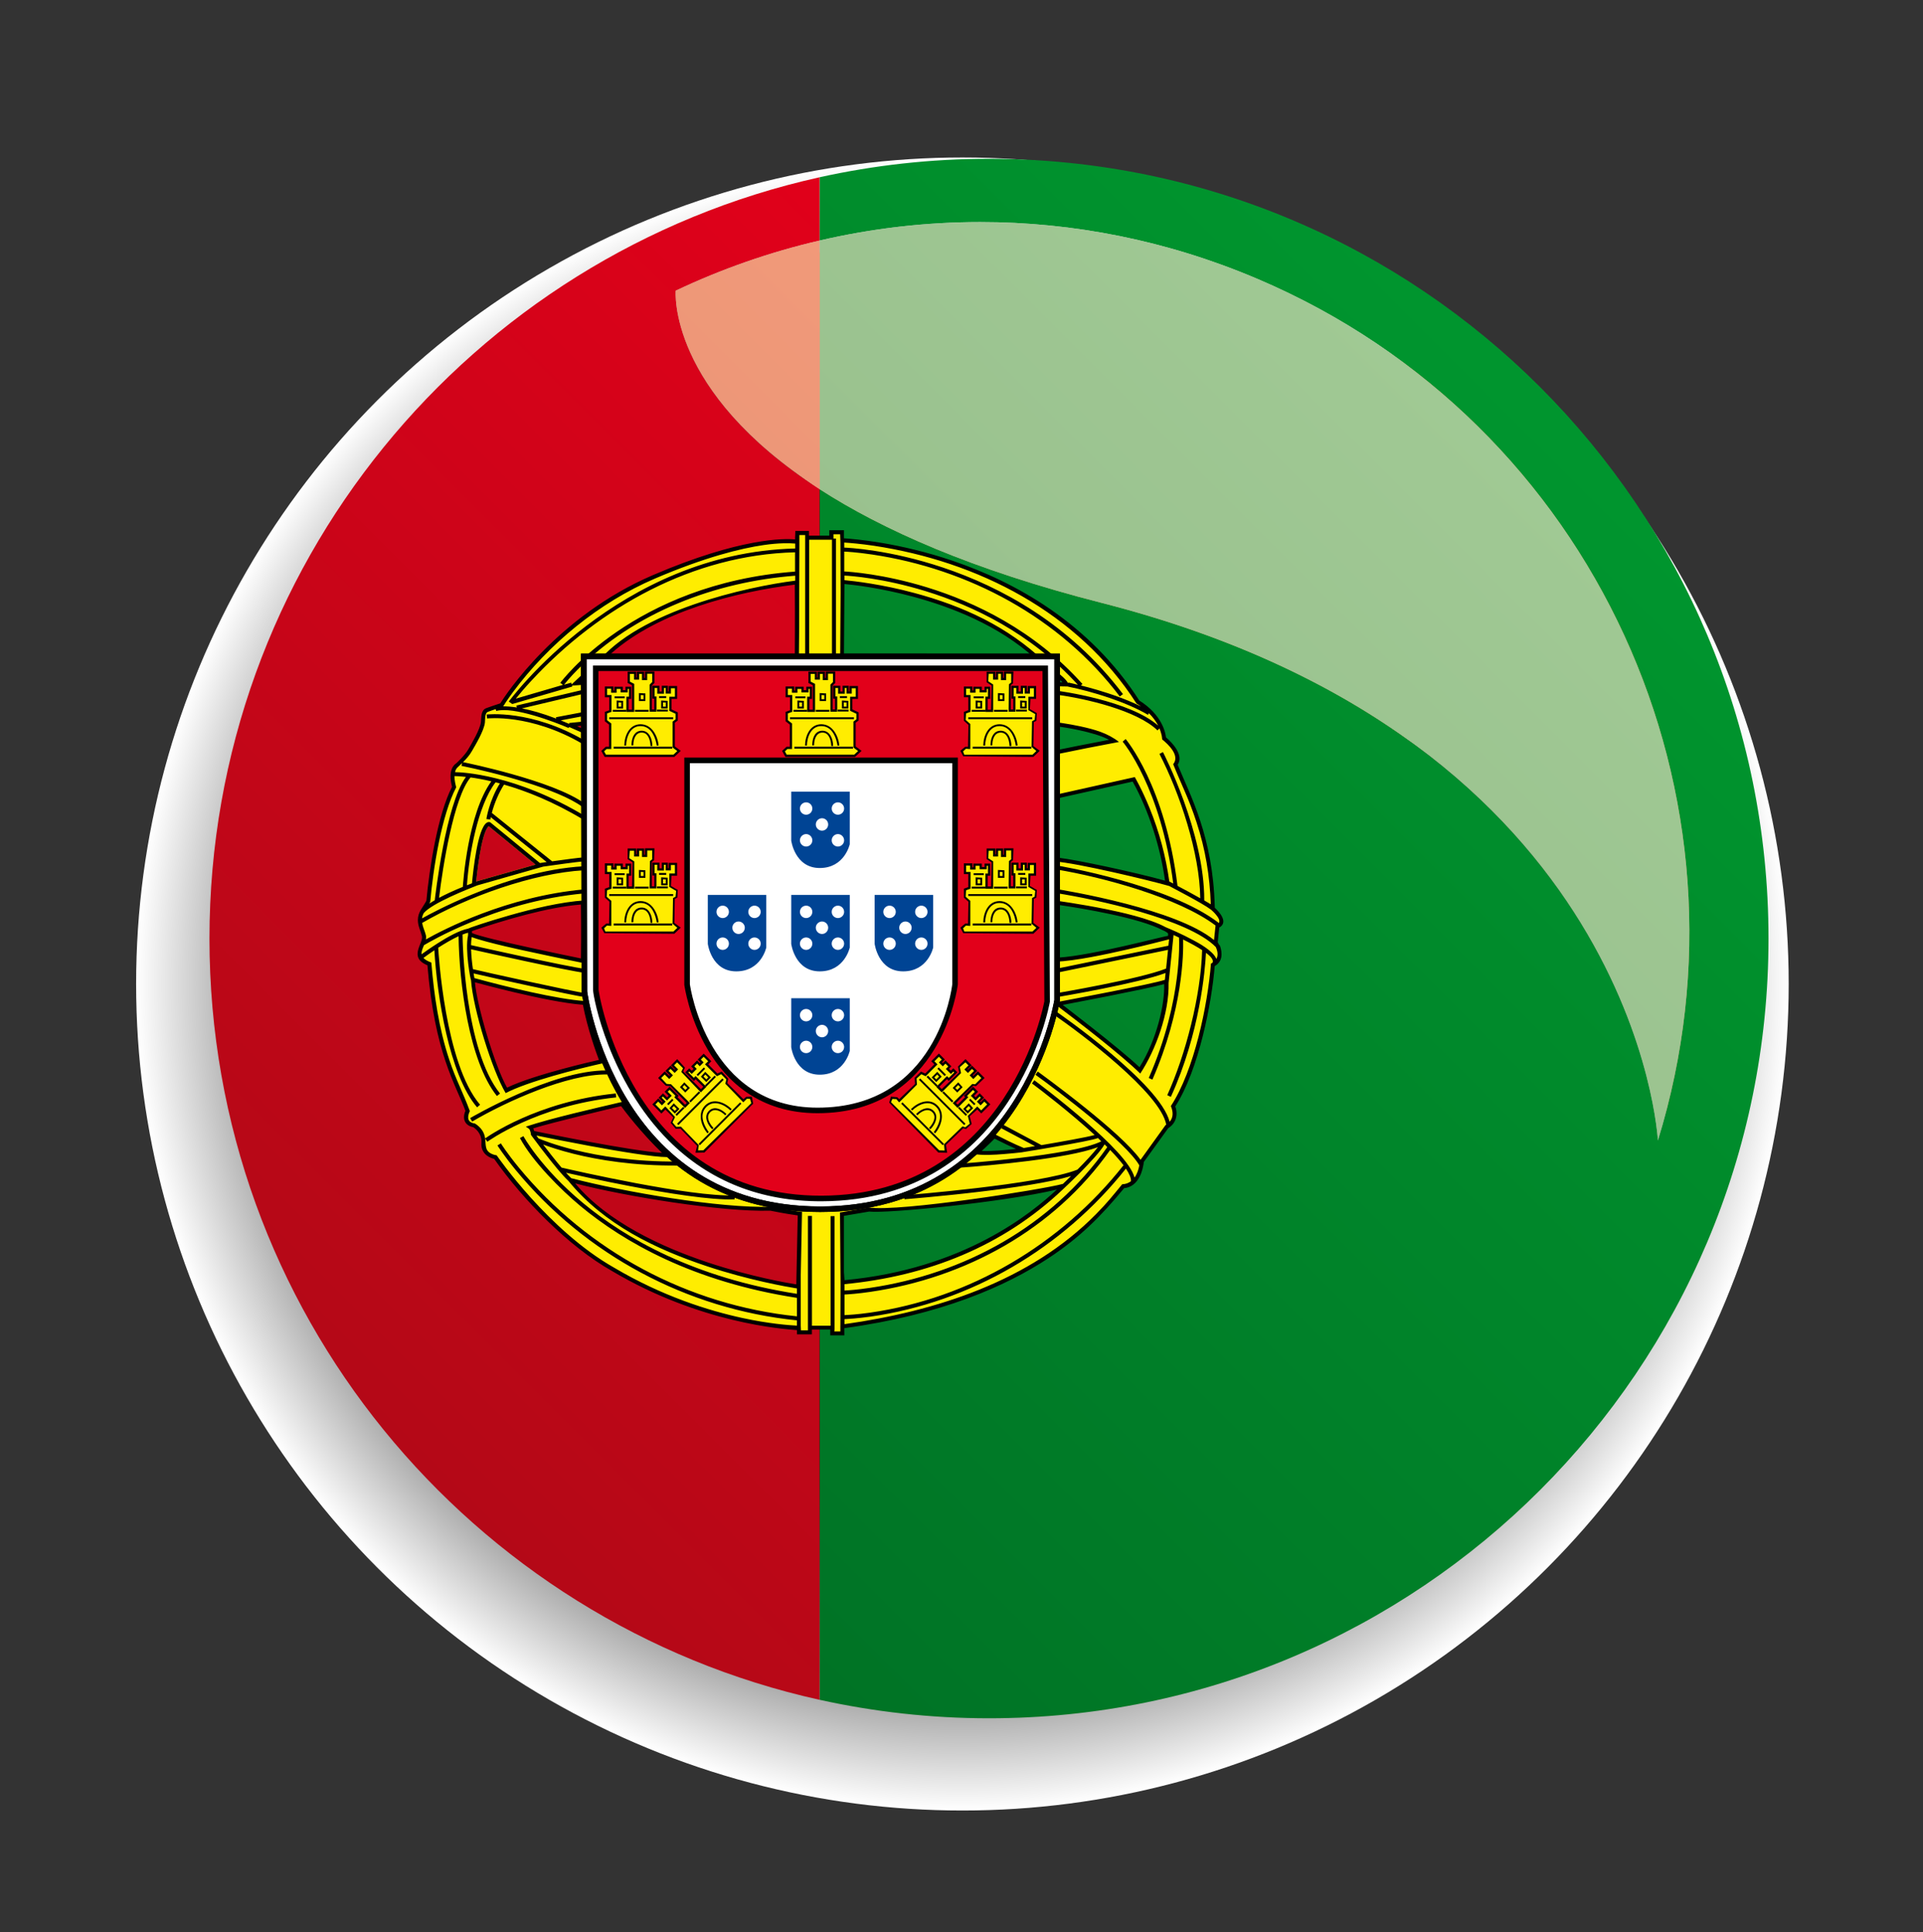 <?xml version="1.0" encoding="utf-8"?>
<!-- Generator: Adobe Illustrator 15.1.0, SVG Export Plug-In . SVG Version: 6.00 Build 0)  -->
<!DOCTYPE svg PUBLIC "-//W3C//DTD SVG 1.1//EN" "http://www.w3.org/Graphics/SVG/1.1/DTD/svg11.dtd">
<svg version="1.1" id="Ebene_2" xmlns="http://www.w3.org/2000/svg" xmlns:xlink="http://www.w3.org/1999/xlink" x="0px" y="0px"
	 width="69.928px" height="70.239px" viewBox="0 0 69.928 70.239" enable-background="new 0 0 69.928 70.239" xml:space="preserve">
<rect x="0" y="0" width="69.928" height="70.239" fill="#333333" stroke="none"/>
<radialGradient id="SVGID_1_" cx="35.137" cy="35.9" r="29.895" gradientTransform="matrix(1.005 0 0 1.005 -0.319 -0.311)" gradientUnits="userSpaceOnUse">
	<stop  offset="0.587" style="stop-color:#000000"/>
	<stop  offset="0.63" style="stop-color:#121212"/>
	<stop  offset="0.715" style="stop-color:#414141"/>
	<stop  offset="0.835" style="stop-color:#8D8D8D"/>
	<stop  offset="0.984" style="stop-color:#F4F4F4"/>
	<stop  offset="1" style="stop-color:#FFFFFF"/>
</radialGradient>
<circle fill="url(#SVGID_1_)" cx="34.997" cy="35.772" r="30.047"/>
<linearGradient id="SVGID_2_" gradientUnits="userSpaceOnUse" x1="25.03" y1="25.096" x2="61.894" y2="25.096">
	<stop  offset="0" style="stop-color:#F29A7A"/>
	<stop  offset="1" style="stop-color:#D3876B"/>
</linearGradient>
<path fill="url(#SVGID_2_)" d="M46.199,10.471c-3.295-1.404-6.725-2.07-10.097-2.07c-2.428,0-4.828,0.347-7.131,1.009
	c-0.045,0.013-0.089,0.029-0.135,0.042c-0.403,0.118-0.805,0.243-1.201,0.38c-0.129,0.045-0.256,0.098-0.385,0.145
	c-0.311,0.113-0.622,0.225-0.928,0.351c-0.435,0.177-0.865,0.367-1.29,0.568c0,0,0,0.006-0.001,0.018
	c0,0.007-0.001,0.018-0.001,0.029c0,0.008,0,0.013-0.001,0.022c0,0.016,0,0.035,0,0.056c0,0.01,0,0.019,0,0.029
	c0,0.025,0.002,0.053,0.003,0.084c0,0.01,0.001,0.019,0.001,0.029c0.002,0.036,0.005,0.075,0.008,0.117
	c0.001,0.007,0.001,0.015,0.002,0.022c0.004,0.047,0.01,0.097,0.017,0.151c0,0.003,0.001,0.006,0.001,0.009
	c0.2,1.551,1.611,5.992,10.867,9.374c0,0,0,0,0.001,0l0,0c1.355,0.495,2.868,0.969,4.581,1.406
	c9.906,2.529,14.971,7.531,17.557,11.844c2.502,4.178,2.68,7.705,2.68,7.705c0.789-2.547,1.16-5.145,1.145-7.705
	C61.84,24.105,55.965,14.632,46.199,10.471z"/>
<g>
	<g>
		
			<linearGradient id="SVGID_3_" gradientUnits="userSpaceOnUse" x1="-259.35" y1="452.032" x2="-258.947" y2="452.032" gradientTransform="matrix(-158.362 158.362 158.362 158.362 -112589.734 -30506.574)">
			<stop  offset="0" style="stop-color:#009D30"/>
			<stop  offset="1" style="stop-color:#006321"/>
		</linearGradient>
		<path fill="url(#SVGID_3_)" d="M35.963,5.773c-2.115,0-4.177,0.233-6.16,0.672v2.3c1.902-0.443,3.861-0.672,5.84-0.672
			c3.371,0,6.799,0.666,10.098,2.072c12.273,5.229,18.398,18.848,14.547,31.316c0,0-0.732-14.57-20.232-19.546
			c-4.698-1.197-7.971-2.661-10.252-4.133v44.012c1.983,0.438,4.045,0.672,6.16,0.672c15.659,0,28.346-12.691,28.346-28.347
			S51.622,5.773,35.963,5.773z"/>
		
			<linearGradient id="SVGID_4_" gradientUnits="userSpaceOnUse" x1="-259.443" y1="452.268" x2="-259.039" y2="452.268" gradientTransform="matrix(-99.472 99.472 99.472 99.472 -70752.867 -19162.449)">
			<stop  offset="0" style="stop-color:#E2001A"/>
			<stop  offset="1" style="stop-color:#A60B16"/>
		</linearGradient>
		<path fill="url(#SVGID_4_)" d="M29.803,6.445C17.111,9.258,7.617,20.581,7.617,34.12c0,13.54,9.494,24.862,22.186,27.675V17.783
			c-5.55-3.581-5.229-7.216-5.229-7.216c1.672-0.792,3.424-1.403,5.229-1.822V6.445z"/>
	</g>
	
		<linearGradient id="SVGID_5_" gradientUnits="userSpaceOnUse" x1="-259.351" y1="452.022" x2="-258.945" y2="452.022" gradientTransform="matrix(-158.362 158.362 158.362 158.362 -112589.734 -30506.574)">
		<stop  offset="0" style="stop-color:#A5CF98"/>
		<stop  offset="1" style="stop-color:#86AA7E"/>
	</linearGradient>
	<path fill="url(#SVGID_5_)" d="M35.643,8.073c-1.979,0-3.938,0.229-5.84,0.672v9.038c2.281,1.472,5.555,2.936,10.252,4.133
		c19.5,4.976,20.232,19.546,20.232,19.546c3.852-12.469-2.273-26.087-14.547-31.316C42.442,8.739,39.014,8.073,35.643,8.073z"/>
	
		<linearGradient id="SVGID_6_" gradientUnits="userSpaceOnUse" x1="-259.443" y1="452.171" x2="-259.039" y2="452.171" gradientTransform="matrix(-99.472 99.472 99.472 99.472 -70752.867 -19162.449)">
		<stop  offset="0" style="stop-color:#F29A7A"/>
		<stop  offset="1" style="stop-color:#D3876B"/>
	</linearGradient>
	<path fill="url(#SVGID_6_)" d="M29.803,8.745c-1.805,0.418-3.557,1.03-5.229,1.822c0,0-0.321,3.635,5.229,7.216V8.745z"/>
	<g>
		<g>
			<path fill="#FFED00" d="M44.106,33.032c-0.061-2.62-0.887-4.064-1.361-5.24c0.311-0.371-0.412-0.95-0.412-0.95
				s-0.021-0.744-0.949-1.32c-3.632-5.655-10.763-5.875-10.763-5.875v-0.298h-0.388v0.198h-0.885v-0.17h-0.352v0.316
				c0,0-1.554-0.29-5.219,1.281c-3.666,1.572-5.534,4.658-5.534,4.658s-0.443,0.146-0.533,0.181
				c-0.091,0.037-0.109,0.072-0.126,0.235c-0.019,0.163-0.019,0.271-0.055,0.378c-0.036,0.108-0.289,0.596-0.433,0.848
				c-0.146,0.253-0.469,0.543-0.469,0.543s-0.29,0.145-0.108,0.793c-0.687,1.301-0.939,4.155-0.939,4.155s-0.09,0.18-0.181,0.307
				c-0.089,0.126-0.126,0.198-0.126,0.378c0,0.182,0.126,0.488,0.144,0.561c0.019,0.072-0.036,0.343-0.107,0.433
				c-0.073,0.091-0.146,0.434,0.306,0.597c0.271,3.269,1.012,4.315,1.391,5.345c-0.217,0.469,0.234,0.524,0.234,0.524
				s0.379,0.217,0.344,0.65c-0.037,0.432,0.433,0.505,0.433,0.505s1.877,2.727,4.28,4.08c3.502,2.076,6.761,2.122,6.761,2.122v0.171
				h0.397v-0.171h0.812v0.207h0.404c0,0-0.021-0.088,0-0.253c7.079-0.948,9.389-4.147,10.174-5.096
				c0.619-0.021,0.682-0.909,0.682-0.909l0.908-1.259c0,0,0.434-0.227,0.227-0.742c0.865-1.322,1.342-3.818,1.443-5.139
				c0.477-0.228,0.104-0.806,0.104-0.806l0.062-0.598C44.272,33.672,44.685,33.547,44.106,33.032z M28.979,21.172
				c0.018,1.517,0,2.852,0,2.852l-7.125,0.01C21.854,24.034,23.597,21.822,28.979,21.172z M21.222,24.567l-0.018,0.252l-0.272,0.019
				L21.222,24.567z M21.241,26.3v0.289l-0.533-0.235L21.241,26.3z M17.77,30.035l1.704,1.397l-2.159,0.613
				C17.323,31.961,17.484,30.282,17.77,30.035z M17.093,33.795c0,0,2.54-0.887,4.107-0.99c0.021,1.217,0,2.126,0,2.126
				s-3.798-0.763-4.107-0.971V33.795z M17.197,35.612c0,0,2.723,0.763,4.065,0.846c0.186,1.032,0.618,2.125,0.618,2.125
				s-2.517,0.558-3.467,1.053C17.919,38.811,17.217,36.375,17.197,35.612z M19.371,41.178c0,0-0.037-0.161-0.09-0.198
				c0.65-0.217,3.34-0.85,3.34-0.85s0.669,0.939,1.644,1.86C23.271,41.991,19.371,41.178,19.371,41.178z M29.033,46.777
				c0,0-5.979-0.849-8.307-3.884c1.77,0.489,5.471,1.103,7.294,1.049c0.723,0.144,1.066,0.18,1.066,0.18L29.033,46.777z
				 M42.456,32.114c-1.055-0.307-3.52-0.831-4.035-0.865c-0.009-1.591,0.019-2.295,0.019-2.295l2.79-0.622
				C41.229,28.332,42.187,29.958,42.456,32.114z M38.485,24.558c0,0,0.252,0.208,0.289,0.314h-0.298L38.485,24.558z M40.526,26.932
				c-1.066,0.199-2.105,0.415-2.105,0.415l-0.009-1.019C38.413,26.327,40.011,26.525,40.526,26.932z M30.639,21.154
				c0,0,4.514,0.307,7.168,2.834c-3.051,0.018-7.187,0-7.187,0L30.639,21.154z M37.23,41.81c0,0-1.3,0.153-1.698,0.09
				c0,0,0.488-0.441,0.623-0.596C36.851,41.657,37.23,41.81,37.23,41.81z M30.621,46.62V44.14c0,0,0.831-0.145,0.987-0.169
				c0.602,0.084,5.297-0.372,7.079-0.867C37.977,43.792,35.423,46.205,30.621,46.62z M41.454,38.913
				c-0.686-0.678-2.978-2.419-2.978-2.419s3.539-0.669,3.927-0.812C42.466,36.393,42.159,37.838,41.454,38.913z M42.538,34.064
				c0,0-2.943,0.777-4.089,0.821c0-0.957,0.008-2.067,0.008-2.067s3.314,0.452,4.082,1.065
				C42.573,33.993,42.538,34.064,42.538,34.064z"/>
			<g>
				<path d="M21.163,26.478v-0.099l-0.181,0.02L21.163,26.478z M22.253,23.732c-0.106,0.092-0.186,0.171-0.242,0.229l6.891-0.009
					c0.002-0.29,0.012-1.422,0-2.699C26.75,21.521,23.964,22.228,22.253,23.732z M33.204,21.692
					c-1.229-0.331-2.221-0.437-2.497-0.461l-0.018,2.686c0.552,0.001,4.141,0.015,6.931,0.001
					C36.321,22.742,34.612,22.071,33.204,21.692z M38.561,24.727l-0.016,0.074h0.088C38.613,24.779,38.588,24.752,38.561,24.727z
					 M41.188,28.413l-2.683,0.6c-0.005,0.19-0.022,0.881-0.016,2.169c0.618,0.067,2.812,0.535,3.876,0.834
					C42.204,30.827,41.78,29.474,41.188,28.413z M40.304,36.212c-0.695,0.137-1.364,0.265-1.659,0.321
					c0.203,0.158,0.633,0.486,1.104,0.858c0.621,0.489,1.32,1.058,1.688,1.407c0.635-1.009,0.926-2.317,0.896-3.022
					C42.009,35.867,41.132,36.046,40.304,36.212z M35.838,41.713l-0.141,0.13c0.416,0.013,0.838-0.033,1.25-0.075
					c-0.176-0.078-0.438-0.201-0.78-0.374C36.086,41.478,35.955,41.604,35.838,41.713z M30.689,44.201v2.048l0.021,0.29
					c4.342-0.402,6.811-2.446,7.723-3.295c-1.939,0.465-6.2,0.877-6.826,0.801C31.456,44.068,30.877,44.167,30.689,44.201z
					 M25.77,45.905c1.535,0.508,2.854,0.735,3.187,0.788l0.052-2.507c-0.131-0.018-0.459-0.064-0.998-0.173
					c-1.765,0.051-5.255-0.516-7.095-0.992C22.087,44.422,24.056,45.336,25.77,45.905z M19.391,41.019
					c0.006,0.017,0.013,0.032,0.019,0.05l0.015,0.048c0.407,0.084,3.516,0.722,4.648,0.795c-0.791-0.769-1.356-1.521-1.487-1.7
					C22.243,40.293,20.104,40.8,19.391,41.019z M18.706,36.074c-0.66-0.156-1.219-0.306-1.436-0.364
					c0.07,0.823,0.702,3.001,1.168,3.831c0.494-0.242,1.326-0.494,2.042-0.687c0.59-0.159,1.106-0.278,1.3-0.322
					c-0.1-0.263-0.422-1.149-0.583-2.005C20.523,36.477,19.535,36.27,18.706,36.074z M17.162,33.848v0.071
					c0.222,0.102,1.169,0.327,2.111,0.533c0.813,0.178,1.599,0.339,1.852,0.391c0.004-0.248,0.015-1.002,0-1.96
					C19.909,32.979,18.338,33.446,17.162,33.848z M17.771,30.035c-0.286,0.247-0.446,1.927-0.455,2.011l2.159-0.613L17.771,30.035z
					 M15.966,32.64c0.217-0.116,0.5-0.251,0.865-0.399c0.003-0.047,0.047-0.728,0.202-1.54c0.15-0.783,0.404-1.704,0.834-2.297
					c-0.3-0.07-0.551-0.114-0.755-0.142C16.498,28.981,16.094,31.545,15.966,32.64z M15.612,32.85
					c0.056-0.038,0.123-0.079,0.198-0.122c0,0,0.102-0.914,0.3-1.939c0.186-0.958,0.462-2.04,0.834-2.546
					c-0.247-0.027-0.394-0.029-0.418-0.029c-0.001,0.15,0.037,0.307,0.064,0.406c-0.535,1.012-0.842,2.99-0.945,4.165L15.612,32.85z
					 M19.879,31.339l-2.034-1.632l-0.015,0.088l-0.143-0.021c0.001-0.004,0.096-0.656,0.491-1.294L18.02,28.44
					c-0.654,0.856-0.967,2.661-1.04,3.743l0.183-0.071c0.045-0.475,0.205-1.983,0.533-2.2c0.042-0.028,0.085-0.037,0.133-0.017
					l1.804,1.48L19.879,31.339z M42.349,33.846l-0.064-0.027c-0.83-0.446-2.908-0.795-3.759-0.917
					c-0.002,0.265-0.008,1.125-0.008,1.908c0.577-0.035,1.544-0.23,2.386-0.422c0.836-0.189,1.539-0.375,1.568-0.362
					c0.008-0.039,0.008-0.066,0-0.1C42.437,33.899,42.396,33.872,42.349,33.846z M40.856,42.361
					c-0.129-0.17-0.295-0.357-0.486-0.555c-2.045,2.902-5.274,4.654-8.72,5.158c-0.459,0.067-0.79,0.09-0.94,0.097v0.749
					c0.135-0.007,0.459-0.023,0.924-0.089C35.255,47.204,38.578,45.248,40.856,42.361z M41.126,42.942
					c0.01-0.117-0.061-0.275-0.184-0.459c-2.299,2.899-5.643,4.86-9.289,5.381c-0.478,0.066-0.809,0.085-0.944,0.092v0.182
					c3.315-0.464,6.75-1.563,9.149-4.001c0.4-0.404,0.602-0.663,0.949-1.084C40.937,43.049,41.04,43.007,41.126,42.942z
					 M40.167,41.602c-0.141,0.246-0.52,0.654-0.879,1.018c-0.266,0.267-0.5,0.49-0.643,0.624c-2.174,2.058-4.898,3.148-7.936,3.44
					v0.232c0.15-0.007,0.473-0.03,0.92-0.096c3.414-0.499,6.615-2.238,8.637-5.119L40.167,41.602z M28.911,20.78v-0.702
					c-3.711,0.093-7.116,2-9.581,4.661c-0.262,0.282-0.455,0.511-0.573,0.66c0.328-0.098,1.098-0.323,1.716-0.502l-0.099-0.072
					C20.38,24.816,23.019,21.221,28.911,20.78z M30.7,19.723v0.184c0.125,0.005,1.641,0.072,3.602,0.73
					c2.047,0.687,4.583,2.017,6.534,4.597L40.72,25.32c-2.174-2.875-5.504-4.64-9.01-5.162c-0.571-0.085-0.94-0.103-1.01-0.105
					v0.722c0.209,0.011,1.422,0.091,2.998,0.574c1.733,0.532,3.907,1.555,5.665,3.518l-0.059,0.052
					c0.167,0.042,0.366,0.095,0.586,0.159c0.49,0.144,1.084,0.348,1.602,0.605c-0.055-0.04-0.109-0.075-0.166-0.11
					c-2.125-3.313-5.776-5.166-9.549-5.733C31.292,19.768,30.903,19.737,30.7,19.723z M28.982,48.355
					c-0.53-0.042-3.527-0.252-6.726-2.148c-1.578-0.891-3.232-2.581-4.286-4.077c-0.274-0.064-0.488-0.263-0.462-0.577
					c0.02-0.235-0.106-0.451-0.297-0.576c-0.298-0.054-0.414-0.295-0.286-0.594c-0.189-0.506-0.465-1.022-0.727-1.808
					c-0.267-0.798-0.519-1.87-0.655-3.483c-0.709-0.295-0.134-0.8-0.201-1.064c-0.048-0.192-0.146-0.372-0.146-0.577
					c0-0.302,0.18-0.456,0.309-0.706c0.109-1.176,0.411-3.13,0.933-4.142c-0.162-0.611,0.082-0.807,0.143-0.845
					c0.042-0.037,0.322-0.296,0.45-0.519c0.12-0.208,0.429-0.725,0.457-0.991c0.021-0.177-0.01-0.421,0.192-0.503
					c0.078-0.031,0.417-0.144,0.512-0.175c0.179-0.286,2.05-3.162,5.553-4.663c3.18-1.363,4.782-1.333,5.167-1.298V19.57l0.01-0.268
					h0.495v0.171h0.74v-0.198h0.533v0.294c0.382,0.027,2.001,0.153,3.97,0.824c2.242,0.764,4.946,2.238,6.77,5.074
					c0.836,0.525,0.953,1.182,0.969,1.338c0.248,0.209,0.654,0.656,0.426,0.996c0.236,0.579,0.555,1.227,0.822,2.046
					c0.27,0.828,0.492,1.831,0.527,3.117L44.175,33c0.156,0.144,0.49,0.505,0.188,0.705l-0.027,0.016l-0.055,0.533
					c0.016,0.028,0.031,0.055,0.045,0.085l0.037,0.041c0.092,0.269,0.102,0.576-0.191,0.74c-0.107,1.323-0.576,3.771-1.434,5.103
					c0.111,0.311,0.02,0.621-0.256,0.789l-0.889,1.23c-0.004,0.03-0.006,0.061-0.012,0.094l-0.006,0.025
					c-0.064,0.377-0.27,0.797-0.697,0.833c-0.854,1.035-1.6,1.782-2.741,2.539c-1.572,1.035-3.922,2.069-7.436,2.551
					c0,0.124,0.002,0.261,0.002,0.261h-0.512v-0.208h-0.668v0.172h-0.542V48.355z M29.118,46.394v1.801l0.009,0.17h0.253v-0.062
					v-0.108v-3.991h0.145v3.991h0.678v-3.983h0.145v4.1l-0.009,0.091h0.22V48.22l0.002-0.062l0.005-1.46l-0.02-2.619
					c0,0,0.891-0.154,1.048-0.179c1.157,0.159,6.283-0.652,7.059-0.861c0.072-0.068,0.176-0.169,0.295-0.285
					c-0.774,0.231-2.121,0.429-3.342,0.573c-1.438,0.171-2.715,0.271-2.715,0.271l-0.012-0.144c0.008-0.001,4.957-0.392,6.301-0.934
					c0.272-0.273,0.567-0.587,0.745-0.817c-1.106,0.417-3.932,0.67-5.04,0.747l-0.01-0.144c0.01,0,4.123-0.29,5.172-0.814
					l-0.121-0.12c-0.146,0.062-0.849,0.193-1.499,0.305c-0.504,0.09-0.992,0.169-1.191,0.2l-0.082,0.014
					c-0.137,0.017-0.367,0.04-0.622,0.061c-0.392,0.031-0.774,0.059-1.163-0.004c0,0,0.234-0.211,0.371-0.34
					c0.136-0.126,0.272-0.253,0.396-0.393c0.356,0.181,0.72,0.365,1.093,0.519l0.407-0.068l-1.22-0.648l0.068-0.128l1.388,0.739
					c0.69-0.117,1.648-0.285,1.935-0.368c-0.883-0.809-1.944-1.625-2.28-1.874l0.086-0.116c0,0,0.953,0.708,1.885,1.52
					c0.791,0.692,1.631,1.51,1.758,2.019c0.09-0.125,0.146-0.287,0.174-0.446c-0.479-0.835-2.946-2.695-3.776-3.292l0.084-0.117
					c0,0,0.842,0.607,1.743,1.332c0.787,0.633,1.635,1.371,1.994,1.876l0.908-1.261l0.027-0.014
					c-0.203-1.15-3.128-3.339-4.086-3.999l0.081-0.119c0,0,0.998,0.686,2.013,1.544c0.939,0.793,1.93,1.76,2.115,2.467
					c0.137-0.158,0.133-0.354,0.045-0.573c0.846-1.287,1.34-3.669,1.457-5.177c0.021-0.011,0.039-0.021,0.057-0.032
					c0.053-0.094-0.055-0.224-0.238-0.361c-0.031,0.615-0.219,2.917-1.277,5.237l-0.131-0.061c0.666-1.463,1.225-3.621,1.268-5.274
					c-0.201-0.133-0.455-0.268-0.691-0.385c0.014,0.502-0.006,2.552-1.117,5.093l-0.133-0.059c0.635-1.448,0.91-2.735,1.025-3.66
					c0.098-0.784,0.084-1.309,0.076-1.445l-0.199-0.094l-0.18,1.744c0.023,1.096-0.463,2.428-1.031,3.294
					c-0.695-0.687-2.292-1.912-3.164-2.573c0.569-0.108,3.605-0.679,4.06-0.835l0.025-0.248c-0.502,0.188-1.445,0.4-2.277,0.567
					c-0.897,0.181-1.676,0.311-1.676,0.311l-0.025-0.142c0.006-0.001,3.051-0.516,3.997-0.897l0.07-0.68l-4.014,0.825l-0.027-0.142
					l4.055-0.834l0.025-0.232c-0.211,0.054-0.855,0.22-1.574,0.382c-0.705,0.16-1.82,0.403-2.564,0.433v-0.075
					c0-0.957,0.009-2.148,0.009-2.148s0.912,0.123,1.84,0.312c0.463,0.095,1.57,0.329,2.166,0.656
					c0.148,0.061,0.592,0.248,1.004,0.473c0.156,0.082,0.727,0.384,0.838,0.68c0.074-0.128,0.045-0.284-0.021-0.433
					c-0.994-1.02-4.387-1.739-5.793-1.96l0.023-0.144c0,0,1.188,0.188,2.518,0.535c1.18,0.309,2.5,0.75,3.188,1.315l0.055-0.529
					c-1.352-1.018-4.105-1.757-5.775-2.035l0.024-0.143c0,0,1.02,0.17,2.266,0.519c1.227,0.345,2.688,0.862,3.605,1.568
					c0.107-0.152-0.275-0.476-0.287-0.486c-0.17-0.127-0.525-0.326-0.861-0.509c-0.27-0.146-0.525-0.28-0.654-0.349
					c-0.719-0.207-3.342-0.835-4.17-0.894c-0.006-0.8-0.012-1.615,0.02-2.42l2.895-0.646c0,0,0.268,0.457,0.543,1.138
					c0.352,0.87,0.582,1.73,0.713,2.657l0.143,0.075c-0.225-1.745-0.676-3.022-1.076-3.87c-0.41-0.872-0.764-1.288-0.764-1.288
					l0.109-0.095c0.008,0.01,1.439,1.688,1.885,5.337l0.426,0.228c0.133,0.073,0.273,0.149,0.402,0.223
					c-0.018-1.633-0.74-3.809-1.484-5.248l0.127-0.066c0,0,0.383,0.736,0.76,1.783c0.373,1.035,0.748,2.379,0.742,3.61
					c0.09,0.053,0.172,0.099,0.238,0.139c-0.037-1.033-0.193-1.991-0.518-2.979c-0.279-0.857-0.518-1.295-0.85-2.113
					c0.256-0.307-0.168-0.715-0.4-0.9c0,0-0.004-0.075-0.018-0.147c-0.02-0.087-0.047-0.173-0.08-0.255l-0.072,0.074
					c-0.742-0.726-2.627-1.163-3.661-1.297l0.02-0.143c0,0,0.682,0.087,1.489,0.298c0.764,0.199,1.656,0.509,2.178,0.969
					c-0.086-0.167-0.203-0.318-0.338-0.453l-0.035,0.059c-0.789-0.467-2.018-0.847-2.929-1.03l-0.413-0.007l0.016-0.537
					c0,0,0.179,0.146,0.249,0.214c0.061,0.058,0.14,0.143,0.171,0.213l0.005-0.026c0,0,0.134,0.027,0.351,0.081
					c-1.722-1.891-3.838-2.883-5.533-3.403c-1.543-0.475-2.734-0.556-2.955-0.567v0.167c0.355,0.033,1.367,0.149,2.542,0.466
					c1.778,0.477,3.388,1.215,4.742,2.505c-2.481,0.015-4.961,0.011-7.44,0l0.017-2.53l-0.006-1.813l-0.01-0.296h-0.243v0.154h0.09
					v4.45h-0.145v-4.406h-0.829v4.416h-0.146v-4.416v-0.171h-0.209v0.332l-0.007,1.751c0.001,0.855,0,1.713-0.013,2.567
					l-7.342,0.009c1.503-1.908,5.475-2.782,7.209-2.999v-0.181c-2.904,0.219-5.854,1.331-7.921,3.422
					c-0.273,0.276-0.433,0.476-0.482,0.54l0.256-0.074l0.019,0.062l0.521-0.487l-0.036,0.5l-0.472,0.032l0.01,0.034
					c-0.813,0.234-2.167,0.631-2.167,0.631h-0.024l-0.119-0.085c0.003-0.002,1.001-1.369,2.814-2.748
					c1.792-1.361,4.384-2.738,7.601-2.816V19.76c-0.199-0.017-0.59-0.027-1.144,0.054c-0.839,0.122-2.138,0.442-3.966,1.224
					c-2.014,0.864-3.852,2.367-5.156,4.128c-0.198,0.268-0.322,0.462-0.352,0.512c0.122,0,0.286,0.01,0.495,0.041l-0.016-0.068
					l2.438-0.577l0.033,0.141l-2.269,0.538c0.323,0.062,0.735,0.175,1.244,0.37l-0.008-0.048l1.038-0.197l0.027,0.142l-0.888,0.168
					c0.096,0.04,0.198,0.083,0.302,0.127l0.006-0.032l0.612-0.062v0.479l-0.617-0.272l-0.017,0.038
					c-0.482-0.211-2.002-0.793-2.632-0.62l-0.021-0.067c-0.121,0.041-0.246,0.083-0.289,0.102c-0.109,0.043-0.091,0.282-0.102,0.386
					c-0.032,0.295-0.338,0.804-0.477,1.044c-0.087,0.153-0.199,0.277-0.32,0.396c0.145,0.029,0.899,0.188,1.77,0.432
					c0.964,0.271,2.085,0.65,2.667,1.084l-0.087,0.116c-0.893-0.667-3.251-1.265-4.404-1.497l0.021-0.103l-0.171,0.163
					c-0.045,0.044-0.072,0.104-0.087,0.169c0.221,0.001,2.187,0.065,4.749,1.608l-0.075,0.123c-1.11-0.668-2.107-1.055-2.892-1.279
					c-0.18,0.283-0.352,0.672-0.443,1.029l2.194,1.761c0.408-0.058,0.943-0.129,1.155-0.146l0.011,0.144
					c-0.279,0.021-1.129,0.143-1.493,0.194l-2.396,0.682c-0.323,0.127-1.641,0.643-1.949,1.009c-0.029,0.057-0.053,0.117-0.06,0.191
					c0.236-0.133,0.9-0.489,1.795-0.859c1.125-0.467,2.618-0.954,4.083-1.036l0.008,0.145c-1.845,0.104-4.261,0.971-5.882,1.915
					c0.024,0.15,0.098,0.296,0.135,0.442c0.013,0.052,0.011,0.104,0.001,0.158c0.63-0.355,2.943-1.565,5.754-1.82l0.013,0.145
					c-1.634,0.147-3.099,0.621-4.157,1.061c-0.938,0.388-1.553,0.747-1.678,0.822c-0.049,0.115-0.101,0.227-0.088,0.33
					c0.105-0.076,0.331-0.236,0.596-0.405c0.35-0.223,0.782-0.464,1.094-0.526c0-0.011,0.685-0.251,1.518-0.486
					c0.853-0.241,1.843-0.483,2.731-0.542c0.014,0.762,0.017,1.528,0,2.29c0,0-1.034-0.208-2.023-0.425
					c-0.027-0.005-1.575-0.329-2.093-0.53c-0.016,0.085-0.023,0.185-0.026,0.293c0.177,0.04,3.499,0.786,4.158,0.865l-0.018,0.143
					c-0.635-0.076-3.749-0.771-4.138-0.858c0.007,0.234,0.034,0.495,0.068,0.723c0.239,0.065,3.65,0.816,4.108,0.878l-0.02,0.142
					c-0.435-0.058-3.505-0.729-4.064-0.865c0.009,0.061,0.02,0.118,0.029,0.17c1.143,0.314,3.018,0.771,4.017,0.834l0.057,0.004
					c0.119,0.659,0.388,1.57,0.655,2.245c-0.999,0.222-2.779,0.673-3.592,1.098c-0.481-0.804-1.189-3.059-1.26-4.112
					c-0.01,0.002-0.063-0.269-0.103-0.605c-0.04-0.333-0.065-0.745-0.004-1.02l0.001-0.093c-0.062,0.015-0.13,0.037-0.202,0.066
					c0.003,0.284,0.08,4.179,1.363,5.78l-0.113,0.09c-1.022-1.277-1.372-4.141-1.394-5.81c-0.235,0.108-0.5,0.264-0.741,0.419
					c0.007,0.129,0.238,4.212,1.523,5.708l-0.109,0.094c-1.021-1.188-1.459-4.092-1.553-5.71c-0.153,0.102-0.291,0.199-0.398,0.279
					c0.054,0.06,0.144,0.115,0.287,0.168c0.099,1.194,0.274,2.398,0.655,3.541c0.246,0.738,0.484,1.149,0.745,1.858
					c-0.111,0.243-0.078,0.417,0.18,0.451c0,0,0.04,0.022,0.081,0.053c0.214,0.167,0.273,0.336,0.296,0.491
					c0.074-0.053,1.877-1.339,4.75-1.635l0.016,0.143c-1.447,0.149-2.62,0.553-3.43,0.92c-0.807,0.364-1.254,0.691-1.254,0.691
					l-0.081-0.111c0.034,0.257-0.03,0.477,0.325,0.586c0.037,0.011,0.094,0.021,0.094,0.021s0.485,0.703,1.25,1.55
					c0.768,0.848,1.833,1.863,3.023,2.535c1.743,1.033,3.427,1.561,4.674,1.83c0.938,0.203,1.668,0.261,1.971,0.275v-0.192
					c-4.001-0.405-7.692-2.387-10.227-5.466c-0.444-0.54-0.663-0.892-0.663-0.892l0.124-0.076c0,0,0.214,0.347,0.651,0.877
					c2.508,3.047,6.158,5.006,10.116,5.411v-0.671c-3.779-0.583-6.294-2.029-7.866-3.332c-0.717-0.595-1.75-1.626-2.208-2.478
					l0.127-0.069c0,0,0.153,0.285,0.501,0.73c0.348,0.447,0.892,1.058,1.671,1.704c1.549,1.285,4.035,2.716,7.774,3.298V46.84
					c-0.406-0.066-1.753-0.305-3.248-0.799c-1.89-0.627-3.768-1.525-5.06-3.107c-0.221-0.208-0.537-0.595-0.806-0.941
					c-0.145-0.184-0.277-0.357-0.376-0.492c-0.116-0.15-0.186-0.25-0.186-0.25c0.009-0.011-0.008-0.095-0.024-0.134
					c-0.009-0.027-0.019-0.054-0.036-0.076l-0.123-0.083c0.945-0.314,2.501-0.664,3.534-0.907c0,0,0.194,0.272,0.481,0.619
					c0.408,0.495,0.846,0.954,1.313,1.395h-0.181c-0.505,0-1.736-0.205-2.833-0.408c-0.812-0.15-1.583-0.306-1.93-0.376l0.078,0.105
					c0.127,0.054,0.582,0.237,1.316,0.42c0.878,0.218,2.153,0.433,3.741,0.42l0.002,0.146c-1.602,0.012-2.89-0.205-3.777-0.425
					c-0.507-0.126-0.884-0.254-1.115-0.339c0.194,0.252,0.443,0.573,0.67,0.839c0.443,0.103,4.703,1.076,6.29,1.009l0.005,0.145
					c-0.852,0.036-2.447-0.221-3.82-0.483c-1.01-0.193-1.906-0.393-2.312-0.484c0.068,0.076,0.133,0.145,0.189,0.198
					c1.916,0.499,5.381,1.095,7.259,1.04c0.252,0.05,0.797,0.152,1.133,0.187l-0.047,2.338H29.118z M39.287,26.406
					c0.509,0.111,0.99,0.241,1.404,0.567c-0.783,0.147-1.565,0.3-2.344,0.463l-0.012-1.191
					C38.334,26.245,38.819,26.305,39.287,26.406z M39.256,26.548c-0.334-0.073-0.636-0.119-0.775-0.138l0.006,0.848
					c0.254-0.052,1.024-0.209,1.842-0.363C40.062,26.748,39.642,26.632,39.256,26.548z M17.697,25.976
					c0.008-0.001,1.624-0.191,3.566,0.947l-0.072,0.125c-0.952-0.56-1.825-0.791-2.456-0.884c-0.628-0.091-1.021-0.045-1.021-0.045
					L17.697,25.976z M17.097,40.647c0,0,0.747-0.438,1.739-0.873c0.989-0.435,2.236-0.87,3.233-0.859l-0.001,0.146
					c-1.432-0.019-3.647,0.977-4.898,1.712L17.097,40.647z"/>
			</g>
		</g>
		<g>
			<g>
				<g>
					<g>
						<path fill-rule="evenodd" clip-rule="evenodd" fill="#FFFFFF" d="M21.228,23.862h17.214v12.491c0,0-1.197,7.607-8.618,7.607
							s-8.572-7.631-8.572-7.914C21.252,35.766,21.228,23.862,21.228,23.862z"/>
						<g>
							<path fill-rule="evenodd" clip-rule="evenodd" d="M21.227,23.86l0.023,12.187c0,0.079,1.045,7.916,8.574,7.916
								c7.336,0,8.608-7.533,8.619-7.608V23.862L21.227,23.86z M38.442,23.864L38.44,36.353c-0.014,0.075-1.283,7.604-8.616,7.604
								c-7.526,0-8.571-7.832-8.571-7.911c0,0-0.023-12.178-0.023-12.183C21.234,23.864,38.442,23.864,38.442,23.864z"/>
							<path fill-rule="evenodd" clip-rule="evenodd" d="M21.148,36.046c0,0.082,1.057,8.016,8.675,8.016
								c7.435,0,8.708-7.616,8.72-7.693l0.001-12.607l-17.419-0.002L21.148,36.046z M21.351,36.042c0,0-0.023-11.881-0.024-12.082
								c0.199,0,16.817,0.001,17.016,0.001c0,0.2,0,12.392,0,12.392c-0.01,0.06-1.259,7.508-8.519,7.508
								C22.419,43.862,21.357,36.12,21.351,36.042z"/>
							<path fill-rule="evenodd" clip-rule="evenodd" d="M21.129,23.763l0.023,12.284c0,0.082,1.057,8.013,8.671,8.013
								c7.429,0,8.704-7.614,8.716-7.69l0.004-12.606H21.129z M38.34,23.965c0,0.2-0.002,12.388-0.002,12.388
								c-0.01,0.059-1.26,7.505-8.515,7.505c-7.403,0-8.463-7.738-8.469-7.815c0,0-0.021-11.055-0.023-12.078
								C21.53,23.965,38.142,23.965,38.34,23.965z"/>
						</g>
					</g>
					
						<path fill-rule="evenodd" clip-rule="evenodd" fill="none" stroke="#000000" stroke-width="0.121" stroke-miterlimit="3.864" d="
						M21.228,23.862h17.214v12.491c0,0-1.197,7.607-8.618,7.607s-8.572-7.631-8.572-7.914
						C21.252,35.766,21.228,23.862,21.228,23.862z"/>
				</g>
				<g>
					<g>
						<path fill-rule="evenodd" clip-rule="evenodd" fill="#E2001A" d="M21.661,24.295h16.347l0.069,12.105
							c0,0-1.2,7.147-8.196,7.17c-6.904,0.021-8.215-7.309-8.215-7.589C21.667,35.699,21.661,24.295,21.661,24.295z"/>
						<path fill-rule="evenodd" clip-rule="evenodd" d="M21.561,24.194l0.005,11.788c0,0.278,0.598,3.34,2.75,5.485
							c1.475,1.471,3.347,2.212,5.566,2.204c7.002-0.021,8.284-7.181,8.296-7.253l-0.069-12.225H21.561z M37.909,24.396
							c0,0.197,0.068,12.005,0.068,12.005c-0.011,0.053-1.268,7.047-8.098,7.067c-6.953,0.022-8.113-7.412-8.113-7.487
							c0,0-0.004-10.567-0.004-11.585C21.961,24.396,37.71,24.396,37.909,24.396z"/>
					</g>
					
						<path fill-rule="evenodd" clip-rule="evenodd" fill="none" stroke="#000000" stroke-width="0.121" stroke-miterlimit="3.864" d="
						M21.661,24.295h16.347l0.069,12.105c0,0-1.2,7.147-8.196,7.17c-6.904,0.021-8.215-7.309-8.215-7.589
						C21.667,35.699,21.661,24.295,21.661,24.295z"/>
				</g>
				<g>
					<g>
						<path fill-rule="evenodd" clip-rule="evenodd" fill="#FFFFFF" d="M24.986,35.788v-8.146h9.745v8.137
							c0,0-0.51,4.591-5.002,4.591C25.573,40.369,24.986,35.788,24.986,35.788z"/>
						<path fill-rule="evenodd" clip-rule="evenodd" d="M24.884,27.541v8.255l0,0.005c0.006,0.048,0.647,4.668,4.844,4.668
							c4.531,0,5.097-4.633,5.102-4.681l0.002-8.247H24.884z M34.629,27.743c0,0.197,0,8.035,0,8.035
							c-0.02,0.173-0.552,4.49-4.9,4.49c-3.995,0-4.63-4.393-4.642-4.487c0-0.015,0-7.841,0-8.038
							C25.282,27.743,34.434,27.743,34.629,27.743z"/>
					</g>
				</g>
				<g>
					<path fill-rule="evenodd" clip-rule="evenodd" fill="#004494" d="M28.772,30.557v-1.778h2.129v1.911
						c0,0-0.186,0.866-1.092,0.866C28.901,31.556,28.772,30.557,28.772,30.557z"/>
				</g>
				<g>
					<path fill-rule="evenodd" clip-rule="evenodd" fill="#004494" d="M28.772,38.069V36.29h2.129v1.913
						c0,0-0.186,0.866-1.092,0.866C28.901,39.069,28.772,38.069,28.772,38.069z"/>
				</g>
				<g>
					<path fill-rule="evenodd" clip-rule="evenodd" fill="#004494" d="M28.772,34.313v-1.779h2.129v1.912
						c0,0-0.186,0.867-1.092,0.867C28.901,35.313,28.772,34.313,28.772,34.313z"/>
				</g>
				<g>
					<path fill-rule="evenodd" clip-rule="evenodd" fill="#004494" d="M31.806,34.313v-1.779h2.128v1.912
						c0,0-0.184,0.867-1.092,0.867S31.806,34.313,31.806,34.313z"/>
				</g>
				<g>
					<path fill-rule="evenodd" clip-rule="evenodd" fill="#004494" d="M25.739,34.313v-1.779h2.126v1.912
						c0,0-0.183,0.867-1.092,0.867C25.866,35.313,25.739,34.313,25.739,34.313z"/>
				</g>
				<g>
					<path fill="#FFFFFF" d="M29.54,29.393c0,0.125-0.101,0.225-0.226,0.225c-0.124,0-0.226-0.1-0.226-0.225
						c0-0.123,0.102-0.225,0.226-0.225C29.439,29.168,29.54,29.27,29.54,29.393z M30.696,29.393c0,0.125-0.102,0.225-0.226,0.225
						s-0.226-0.1-0.226-0.225c0-0.123,0.102-0.225,0.226-0.225S30.696,29.27,30.696,29.393z M29.54,30.55
						c0,0.123-0.101,0.225-0.226,0.225c-0.124,0-0.226-0.102-0.226-0.225c0-0.124,0.102-0.228,0.226-0.228
						C29.439,30.323,29.54,30.426,29.54,30.55z M30.696,30.55c0,0.123-0.102,0.225-0.226,0.225s-0.226-0.102-0.226-0.225
						c0-0.124,0.102-0.228,0.226-0.228S30.696,30.426,30.696,30.55z M30.116,29.972c0,0.124-0.1,0.226-0.223,0.226
						c-0.125,0-0.227-0.102-0.227-0.226c0-0.125,0.102-0.226,0.227-0.226C30.016,29.747,30.116,29.847,30.116,29.972z M29.54,36.905
						c0,0.125-0.101,0.226-0.226,0.226c-0.124,0-0.226-0.101-0.226-0.226c0-0.123,0.102-0.225,0.226-0.225
						C29.439,36.68,29.54,36.782,29.54,36.905z M30.696,36.905c0,0.125-0.102,0.226-0.226,0.226s-0.226-0.101-0.226-0.226
						c0-0.123,0.102-0.225,0.226-0.225S30.696,36.782,30.696,36.905z M29.54,38.061c0,0.125-0.101,0.225-0.226,0.225
						c-0.124,0-0.226-0.1-0.226-0.225c0-0.124,0.102-0.227,0.226-0.227C29.439,37.834,29.54,37.937,29.54,38.061z M30.696,38.061
						c0,0.125-0.102,0.225-0.226,0.225s-0.226-0.1-0.226-0.225c0-0.124,0.102-0.227,0.226-0.227S30.696,37.937,30.696,38.061z
						 M30.116,37.482c0,0.126-0.1,0.228-0.223,0.228c-0.125,0-0.227-0.102-0.227-0.228c0-0.123,0.102-0.225,0.227-0.225
						C30.016,37.257,30.116,37.359,30.116,37.482z M29.54,33.15c0,0.124-0.101,0.225-0.226,0.225c-0.124,0-0.226-0.101-0.226-0.225
						c0-0.125,0.102-0.226,0.226-0.226C29.439,32.924,29.54,33.025,29.54,33.15z M30.696,33.15c0,0.124-0.102,0.225-0.226,0.225
						s-0.226-0.101-0.226-0.225c0-0.125,0.102-0.226,0.226-0.226S30.696,33.025,30.696,33.15z M29.54,34.305
						c0,0.125-0.101,0.227-0.226,0.227c-0.124,0-0.226-0.102-0.226-0.227c0-0.124,0.102-0.225,0.226-0.225
						C29.439,34.081,29.54,34.181,29.54,34.305z M30.696,34.305c0,0.125-0.102,0.227-0.226,0.227s-0.226-0.102-0.226-0.227
						c0-0.124,0.102-0.225,0.226-0.225S30.696,34.181,30.696,34.305z M30.116,33.726c0,0.126-0.1,0.228-0.223,0.228
						c-0.125,0-0.227-0.102-0.227-0.228c0-0.123,0.102-0.226,0.227-0.226C30.016,33.5,30.116,33.603,30.116,33.726z M32.574,33.15
						c0,0.124-0.101,0.225-0.226,0.225s-0.227-0.101-0.227-0.225c0-0.125,0.102-0.226,0.227-0.226S32.574,33.025,32.574,33.15z
						 M33.729,33.15c0,0.124-0.102,0.225-0.226,0.225s-0.226-0.101-0.226-0.225c0-0.125,0.102-0.226,0.226-0.226
						S33.729,33.025,33.729,33.15z M32.574,34.305c0,0.125-0.101,0.227-0.226,0.227s-0.227-0.102-0.227-0.227
						c0-0.124,0.102-0.225,0.227-0.225S32.574,34.181,32.574,34.305z M33.729,34.305c0,0.125-0.102,0.227-0.226,0.227
						s-0.226-0.102-0.226-0.227c0-0.124,0.102-0.225,0.226-0.225S33.729,34.181,33.729,34.305z M33.151,33.726
						c0,0.126-0.101,0.228-0.225,0.228c-0.125,0-0.227-0.102-0.227-0.228c0-0.123,0.102-0.226,0.227-0.226
						C33.05,33.5,33.151,33.603,33.151,33.726z M26.506,33.15c0,0.124-0.101,0.225-0.226,0.225c-0.125,0-0.226-0.101-0.226-0.225
						c0-0.125,0.101-0.226,0.226-0.226C26.406,32.924,26.506,33.025,26.506,33.15z M27.662,33.15c0,0.124-0.101,0.225-0.226,0.225
						c-0.123,0-0.225-0.101-0.225-0.225c0-0.125,0.102-0.226,0.225-0.226C27.561,32.924,27.662,33.025,27.662,33.15z M26.506,34.305
						c0,0.125-0.101,0.227-0.226,0.227c-0.125,0-0.226-0.102-0.226-0.227c0-0.124,0.101-0.225,0.226-0.225
						C26.406,34.081,26.506,34.181,26.506,34.305z M27.662,34.305c0,0.125-0.101,0.227-0.226,0.227
						c-0.123,0-0.225-0.102-0.225-0.227c0-0.124,0.102-0.225,0.225-0.225C27.561,34.081,27.662,34.181,27.662,34.305z
						 M27.084,33.726c0,0.126-0.102,0.228-0.227,0.228s-0.226-0.102-0.226-0.228c0-0.123,0.101-0.226,0.226-0.226
						S27.084,33.603,27.084,33.726z"/>
				</g>
			</g>
			<g>
				<g>
					<path fill-rule="evenodd" clip-rule="evenodd" fill="#FFED00" d="M31.079,27.475h-2.496l-0.092-0.168l0.127-0.119h0.143v-0.867
						l-0.152-0.12v-0.293l0.16-0.059v-0.541h-0.16v-0.312h0.229v0.146h0.119v-0.137h0.225v0.125h0.18v-0.125h0.125v0.363h-0.094
						v0.472h0.205v-0.953l-0.161-0.084v-0.345h0.235v0.209h0.102v-0.209h0.186v0.227h0.109v-0.233h0.262v0.359l-0.093,0.094v0.927
						h0.167v-0.472h-0.065v-0.389h0.177v0.208h0.163v-0.208h0.144v0.204h0.109v-0.195h0.226v0.389h-0.204v0.446l0.229,0.109v0.246
						l-0.109,0.084v0.901l0.193,0.145L31.079,27.475z"/>
					
						<path fill-rule="evenodd" clip-rule="evenodd" fill="none" stroke="#000000" stroke-width="0.081" stroke-miterlimit="3.864" d="
						M31.079,27.475h-2.496l-0.092-0.168l0.127-0.119h0.143v-0.867l-0.152-0.12v-0.293l0.16-0.059v-0.541h-0.16v-0.312h0.229v0.146
						h0.119v-0.137h0.225v0.125h0.18v-0.125h0.125v0.363h-0.094v0.472h0.205v-0.953l-0.161-0.084v-0.345h0.235v0.209h0.102v-0.209
						h0.186v0.227h0.109v-0.233h0.262v0.359l-0.093,0.094v0.927h0.167v-0.472h-0.065v-0.389h0.177v0.208h0.163v-0.208h0.144v0.204
						h0.109v-0.195h0.226v0.389h-0.204v0.446l0.229,0.109v0.246l-0.109,0.084v0.901l0.193,0.145L31.079,27.475z"/>
				</g>
				<g>
					<path fill-rule="evenodd" clip-rule="evenodd" d="M30.54,25.309h0.262v0.068H30.54V25.309z M28.92,25.317h0.371v0.066H28.92
						V25.317z M30.616,25.756v-0.29l0.235,0.014v0.276H30.616z M30.682,25.688h0.102v-0.146l-0.102-0.005V25.688z M29.806,25.486
						v-0.29l0.235,0.013v0.277H29.806z M29.874,25.418h0.101v-0.145l-0.101-0.005V25.418z M28.997,25.756v-0.29l0.236,0.014v0.276
						H28.997z M29.064,25.688h0.101v-0.146l-0.101-0.005V25.688z M30.463,25.797h0.396v0.069h-0.396V25.797z M29.663,25.806h0.498
						v0.068h-0.498V25.806z M28.852,25.806h0.498v0.068h-0.498V25.806z M28.727,26.076h2.327v0.068h-2.327V26.076z M29.538,27.098
						c0,0-0.003-0.033,0.002-0.083c0.017-0.209,0.107-0.45,0.367-0.45c0.287,0,0.389,0.326,0.389,0.556h-0.068
						c0,0,0-0.031-0.005-0.078c-0.021-0.176-0.093-0.411-0.315-0.411c-0.237,0-0.309,0.274-0.304,0.463L29.538,27.098z
						 M29.275,27.104c0.003-0.344,0.174-0.775,0.59-0.775c0.41,0,0.622,0.424,0.657,0.772l-0.066,0.008c0,0-0.005-0.046-0.021-0.112
						c-0.063-0.284-0.226-0.601-0.57-0.601c-0.374,0-0.519,0.403-0.522,0.709L29.275,27.104z M28.886,27.146h2.134v0.068h-2.134
						V27.146z"/>
				</g>
			</g>
			<g>
				<g>
					<g>
						<path fill-rule="evenodd" clip-rule="evenodd" fill="#FFED00" d="M24.505,27.475h-2.494l-0.095-0.168l0.127-0.119h0.145
							v-0.867l-0.152-0.12v-0.293l0.16-0.059v-0.541h-0.16v-0.312h0.228v0.146h0.118v-0.137h0.225v0.125h0.179v-0.125h0.126v0.363
							h-0.093v0.472h0.203v-0.953l-0.159-0.084v-0.345h0.235v0.209H23.2v-0.209h0.185v0.227h0.109v-0.233h0.263v0.359l-0.093,0.094
							v0.927h0.168v-0.472h-0.068v-0.389h0.177v0.208h0.164v-0.208h0.143v0.204h0.11v-0.195h0.225v0.389h-0.203v0.446l0.228,0.109
							v0.246l-0.109,0.084v0.901l0.194,0.145L24.505,27.475z"/>
						
							<path fill-rule="evenodd" clip-rule="evenodd" fill="none" stroke="#000000" stroke-width="0.081" stroke-miterlimit="3.864" d="
							M24.505,27.475h-2.494l-0.095-0.168l0.127-0.119h0.145v-0.867l-0.152-0.12v-0.293l0.16-0.059v-0.541h-0.16v-0.312h0.228v0.146
							h0.118v-0.137h0.225v0.125h0.179v-0.125h0.126v0.363h-0.093v0.472h0.203v-0.953l-0.159-0.084v-0.345h0.235v0.209H23.2v-0.209
							h0.185v0.227h0.109v-0.233h0.263v0.359l-0.093,0.094v0.927h0.168v-0.472h-0.068v-0.389h0.177v0.208h0.164v-0.208h0.143v0.204
							h0.11v-0.195h0.225v0.389h-0.203v0.446l0.228,0.109v0.246l-0.109,0.084v0.901l0.194,0.145L24.505,27.475z"/>
					</g>
					<g>
						<path fill-rule="evenodd" clip-rule="evenodd" d="M23.966,25.309h0.262v0.068h-0.262V25.309z M22.347,25.317h0.371v0.066
							h-0.371V25.317z M24.042,25.756v-0.29l0.236,0.014v0.276H24.042z M24.11,25.688h0.101v-0.146l-0.101-0.005V25.688z
							 M23.234,25.486v-0.29l0.235,0.013v0.277H23.234z M23.301,25.418h0.101v-0.145l-0.101-0.005V25.418z M22.424,25.756v-0.29
							l0.236,0.014v0.276H22.424z M22.491,25.688h0.101v-0.146l-0.101-0.005V25.688z M23.891,25.797h0.396v0.069h-0.396V25.797z
							 M23.089,25.806h0.499v0.068h-0.499V25.806z M22.28,25.806h0.498v0.068H22.28V25.806z M22.154,26.076h2.327v0.068h-2.327
							V26.076z M22.963,27.098c0,0-0.001-0.033,0.003-0.083c0.017-0.209,0.109-0.45,0.368-0.45c0.287,0,0.388,0.326,0.388,0.556
							h-0.066c0,0,0-0.031-0.006-0.078c-0.021-0.176-0.092-0.411-0.316-0.411c-0.238,0-0.309,0.274-0.303,0.463L22.963,27.098z
							 M22.702,27.104c0.004-0.344,0.174-0.775,0.59-0.775c0.41,0,0.623,0.424,0.658,0.772l-0.068,0.008c0,0-0.004-0.046-0.02-0.112
							c-0.065-0.284-0.227-0.601-0.571-0.601c-0.374,0-0.518,0.403-0.522,0.709L22.702,27.104z M22.314,27.146h2.132v0.068h-2.132
							V27.146z"/>
					</g>
				</g>
				<g>
					<g>
						<path fill-rule="evenodd" clip-rule="evenodd" fill="#FFED00" d="M37.562,27.475h-2.497l-0.092-0.168l0.127-0.119h0.144
							v-0.867l-0.153-0.12v-0.293l0.16-0.059v-0.541h-0.16v-0.312h0.229v0.146h0.117v-0.137h0.227v0.125h0.179v-0.125h0.126v0.363
							h-0.092v0.472h0.202v-0.953l-0.159-0.084v-0.345h0.235v0.209h0.101v-0.209h0.186v0.227h0.109v-0.233h0.262v0.359l-0.092,0.094
							v0.927h0.168v-0.472H36.82v-0.389h0.178v0.208h0.162v-0.208h0.144v0.204h0.109v-0.195h0.225v0.389h-0.202v0.446l0.228,0.109
							v0.246l-0.109,0.084v0.901l0.193,0.145L37.562,27.475z"/>
						<g>
							<path fill-rule="evenodd" clip-rule="evenodd" d="M36.508,24.411c0,0,0,0.179,0,0.234c-0.014,0-0.016,0-0.027,0
								c0-0.056,0-0.228,0-0.228h-0.266c0,0,0,0.158,0,0.209c-0.011,0-0.012,0-0.021,0c0-0.052,0-0.209,0-0.209h-0.316v0.386
								l0.182,0.12c0,0-0.02,0.804-0.021,0.878c-0.038,0-0.084,0-0.123,0c0-0.062,0-0.331,0-0.394c0.024,0,0.093,0,0.093,0v-0.441
								h-0.207c0,0,0,0.088,0,0.125c-0.035,0-0.064,0-0.1,0c0-0.037,0-0.125,0-0.125h-0.305c0,0,0,0.096,0,0.135
								c-0.018,0-0.021,0-0.037,0c0-0.042,0-0.144,0-0.144h-0.309v0.391c0,0,0.113,0,0.16,0c0,0.066,0,0.426,0,0.471
								c-0.038,0.015-0.16,0.061-0.16,0.061v0.321l0.166,0.152c0,0-0.014,0.722-0.015,0.795c-0.04,0-0.103,0-0.103,0l-0.154,0.128
								l-0.022,0.022l0.106,0.196l2.548,0.021l0.232-0.221l-0.232-0.172l0.016-0.869l0.095-0.052l0.015-0.277l-0.251-0.146
								c0,0,0.018-0.304,0.021-0.371c0.051,0,0.205,0,0.205,0V24.94h-0.305c0,0,0,0.143,0,0.194c-0.015,0-0.018,0-0.03,0
								c0-0.052,0-0.202,0-0.202H37.12c0,0,0,0.155,0,0.207c-0.031,0-0.052,0-0.082,0c0-0.051,0-0.207,0-0.207H36.78V25.4
								c0,0,0.054,0,0.066,0c0,0.062,0,0.331,0,0.392c-0.031,0-0.055,0-0.088,0c0-0.074,0-0.888,0-0.888l0.081-0.064l0.013-0.389
								v-0.041H36.508z M36.771,24.493c0,0.062,0,0.318,0,0.318l-0.081,0.065l-0.011,0.997h0.248V25.32c0,0-0.054,0-0.067,0
								c0-0.058,0-0.25,0-0.308c0.034,0,0.062,0,0.098,0c0,0.053,0,0.207,0,0.207h0.243c0,0,0-0.154,0-0.207
								c0.024,0,0.036,0,0.062,0c0,0.051,0,0.204,0,0.204h0.191c0,0,0-0.143,0-0.195c0.043,0,0.102,0,0.143,0
								c0,0.058,0,0.25,0,0.307c-0.051,0-0.201,0-0.201,0v0.487l0.25,0.146l-0.022,0.208l-0.095,0.052l-0.016,0.933
								c0,0,0.125,0.105,0.174,0.147c-0.041,0.038-0.124,0.119-0.141,0.135c-0.031,0-2.48,0-2.48,0s-0.03-0.08-0.045-0.119
								c0.027-0.025,0.107-0.099,0.107-0.099l0.116,0.011h0.04v-0.908l-0.168-0.15c0,0,0.011-0.188,0.014-0.234
								c0.035-0.014,0.162-0.06,0.162-0.06v-0.609c0,0-0.115,0-0.16,0c0-0.052,0-0.179,0-0.232c0.042,0,0.104,0,0.146,0
								c0,0.043,0,0.146,0,0.146h0.198c0,0,0-0.097,0-0.138c0.044,0,0.103,0,0.146,0c0,0.038,0,0.127,0,0.127h0.259
								c0,0,0-0.089,0-0.127c0.02,0,0.025,0,0.046,0c0,0.056,0,0.227,0,0.282c-0.026,0-0.093,0-0.093,0v0.554h0.283v-0.994
								l-0.182-0.12c0,0,0.015-0.208,0.019-0.27c0.043,0,0.114,0,0.159,0c0,0.054,0,0.211,0,0.211h0.182c0,0,0-0.157,0-0.211
								c0.035,0,0.068,0,0.105,0c0,0.056,0,0.229,0,0.229h0.189c0,0,0-0.179,0-0.233C36.636,24.493,36.723,24.493,36.771,24.493z"/>
						</g>
					</g>
					<g>
						<path fill-rule="evenodd" clip-rule="evenodd" d="M37.022,25.309h0.262v0.068h-0.262V25.309z M35.404,25.317h0.37v0.066h-0.37
							V25.317z M37.098,25.756v-0.29l0.235,0.014v0.276H37.098z M37.166,25.688h0.101v-0.146l-0.101-0.005V25.688z M36.289,25.486
							v-0.29l0.235,0.013v0.277H36.289z M36.356,25.418h0.102v-0.145l-0.102-0.005V25.418z M35.479,25.756v-0.29l0.236,0.014v0.276
							H35.479z M35.547,25.688h0.101v-0.146l-0.101-0.005V25.688z M36.946,25.797h0.396v0.069h-0.396V25.797z M36.145,25.806h0.498
							v0.068h-0.498V25.806z M35.334,25.806h0.498v0.068h-0.498V25.806z M35.209,26.076h2.326v0.068h-2.326V26.076z M36.018,27.098
							c0,0,0-0.033,0.004-0.083c0.018-0.209,0.108-0.45,0.367-0.45c0.287,0,0.389,0.326,0.389,0.556H36.71
							c0,0-0.001-0.031-0.006-0.078c-0.021-0.176-0.093-0.411-0.315-0.411c-0.238,0-0.31,0.274-0.303,0.463L36.018,27.098z
							 M35.756,27.104c0.004-0.344,0.174-0.775,0.592-0.775c0.408,0,0.621,0.424,0.656,0.772l-0.066,0.008
							c0,0-0.004-0.046-0.02-0.112c-0.064-0.284-0.228-0.601-0.57-0.601c-0.375,0-0.52,0.403-0.523,0.709L35.756,27.104z
							 M35.37,27.146h2.133v0.068H35.37V27.146z"/>
					</g>
				</g>
			</g>
			<g>
				<g>
					<g>
						<path fill-rule="evenodd" clip-rule="evenodd" fill="#FFED00" d="M24.505,33.904h-2.494l-0.095-0.169l0.127-0.117h0.145
							v-0.869l-0.152-0.118v-0.295l0.16-0.059v-0.541h-0.16v-0.311h0.228v0.146h0.118v-0.138h0.225v0.126h0.179v-0.126h0.126v0.361
							h-0.093v0.473h0.203v-0.952l-0.159-0.084v-0.347h0.235v0.211H23.2v-0.211h0.185v0.229h0.109v-0.234h0.263v0.36l-0.093,0.094
							v0.927h0.168v-0.474h-0.068V31.4h0.177v0.208h0.164V31.4h0.143v0.203h0.11v-0.194h0.225v0.387h-0.203v0.448l0.228,0.109v0.244
							l-0.109,0.084v0.902l0.194,0.143L24.505,33.904z"/>
						<g>
							<path fill-rule="evenodd" clip-rule="evenodd" d="M23.454,30.838c0,0,0,0.179,0,0.235c-0.014,0-0.015,0-0.029,0
								c0-0.056,0-0.229,0-0.229H23.16c0,0,0,0.158,0,0.211c-0.011,0-0.011,0-0.021,0c0-0.053,0-0.211,0-0.211h-0.316v0.388
								l0.181,0.119c0,0-0.019,0.802-0.021,0.876c-0.039,0-0.084,0-0.123,0c0-0.061,0-0.329,0-0.391c0.027,0,0.093,0,0.093,0v-0.442
								h-0.206c0,0,0,0.089,0,0.125c-0.035,0-0.065,0-0.1,0c0-0.036,0-0.125,0-0.125h-0.305c0,0,0,0.097,0,0.137
								c-0.017,0-0.021,0-0.038,0c0-0.042,0-0.146,0-0.146h-0.308v0.392c0,0,0.114,0,0.16,0c0,0.065,0,0.425,0,0.471
								c-0.038,0.014-0.16,0.06-0.16,0.06v0.323l0.167,0.15c0,0-0.014,0.724-0.015,0.796c-0.041,0-0.104,0-0.104,0l-0.154,0.129
								l-0.022,0.021l0.108,0.197l2.546,0.021l0.233-0.222l-0.233-0.172l0.017-0.87l0.093-0.052l0.015-0.276l-0.25-0.146
								c0,0,0.017-0.304,0.02-0.37c0.051,0,0.206,0,0.206,0v-0.468h-0.305c0,0,0,0.144,0,0.193c-0.014,0-0.016,0-0.03,0
								c0-0.051,0-0.201,0-0.201h-0.223c0,0,0,0.154,0,0.207c-0.031,0-0.052,0-0.083,0c0-0.053,0-0.207,0-0.207h-0.258v0.467
								c0,0,0.055,0,0.068,0c0,0.062,0,0.33,0,0.392c-0.033,0-0.057,0-0.088,0c0-0.073,0-0.886,0-0.886l0.081-0.065l0.012-0.389
								v-0.041H23.454z M23.716,30.918c0,0.064,0,0.321,0,0.321l-0.082,0.064l-0.012,0.995h0.249v-0.552c0,0-0.054,0-0.067,0
								c0-0.059,0-0.25,0-0.308c0.034,0,0.063,0,0.097,0c0,0.054,0,0.208,0,0.208h0.244c0,0,0-0.154,0-0.208
								c0.025,0,0.037,0,0.063,0c0,0.052,0,0.204,0,0.204h0.189c0,0,0-0.145,0-0.195c0.042,0,0.102,0,0.145,0
								c0,0.059,0,0.249,0,0.308c-0.052,0-0.203,0-0.203,0v0.487l0.249,0.146l-0.021,0.208l-0.093,0.052l-0.016,0.935
								c0,0,0.123,0.104,0.174,0.146c-0.042,0.038-0.126,0.118-0.142,0.134c-0.032,0-2.478,0-2.478,0s-0.031-0.078-0.046-0.116
								c0.027-0.026,0.107-0.101,0.107-0.101l0.116,0.012h0.04v-0.909l-0.168-0.15c0,0,0.012-0.188,0.015-0.234
								c0.035-0.012,0.162-0.059,0.162-0.059v-0.608c0,0-0.116,0-0.16,0c0-0.053,0-0.179,0-0.231c0.042,0,0.104,0,0.147,0
								c0,0.043,0,0.146,0,0.146h0.198c0,0,0-0.098,0-0.138c0.043,0,0.103,0,0.145,0c0,0.038,0,0.126,0,0.126h0.261
								c0,0,0-0.088,0-0.126c0.019,0,0.025,0,0.046,0c0,0.057,0,0.227,0,0.282c-0.027,0-0.094,0-0.094,0v0.552h0.283v-0.992
								l-0.181-0.119c0,0,0.015-0.209,0.018-0.271c0.043,0,0.114,0,0.158,0c0,0.052,0,0.21,0,0.21h0.182c0,0,0-0.158,0-0.21
								c0.036,0,0.07,0,0.104,0c0,0.054,0,0.227,0,0.227h0.191c0,0,0-0.179,0-0.234C23.582,30.918,23.668,30.918,23.716,30.918z"/>
						</g>
					</g>
					<g>
						<path fill-rule="evenodd" clip-rule="evenodd" d="M23.966,31.736h0.262v0.069h-0.262V31.736z M22.347,31.746h0.371v0.067
							h-0.371V31.746z M24.042,32.184v-0.289l0.236,0.013v0.276H24.042z M24.11,32.117h0.101V31.97l-0.101-0.003V32.117z
							 M23.234,31.914v-0.288l0.235,0.012v0.276H23.234z M23.301,31.847h0.101v-0.146l-0.101-0.004V31.847z M22.424,32.184v-0.289
							l0.236,0.013v0.276H22.424z M22.491,32.117h0.101V31.97l-0.101-0.003V32.117z M23.891,32.226h0.396v0.067h-0.396V32.226z
							 M23.089,32.234h0.499v0.068h-0.499V32.234z M22.28,32.234h0.498v0.068H22.28V32.234z M22.154,32.504h2.327v0.067h-2.327
							V32.504z M22.963,33.527c0,0-0.001-0.035,0.003-0.083c0.017-0.209,0.109-0.451,0.368-0.451c0.287,0,0.388,0.327,0.388,0.558
							h-0.066c0,0,0-0.032-0.006-0.079c-0.021-0.175-0.092-0.41-0.316-0.41c-0.238,0-0.309,0.274-0.303,0.462L22.963,33.527z
							 M22.702,33.532c0.004-0.344,0.174-0.774,0.59-0.774c0.41,0,0.623,0.424,0.658,0.771l-0.068,0.008c0,0-0.004-0.045-0.02-0.111
							c-0.065-0.285-0.227-0.6-0.571-0.6c-0.374,0-0.518,0.401-0.522,0.707L22.702,33.532z M22.314,33.575h2.132v0.068h-2.132
							V33.575z"/>
					</g>
				</g>
				<g>
					<g>
						<path fill-rule="evenodd" clip-rule="evenodd" fill="#FFED00" d="M37.562,33.904h-2.497l-0.092-0.169l0.127-0.117h0.144
							v-0.869L35.09,32.63v-0.295l0.16-0.059v-0.541h-0.16v-0.311h0.229v0.146h0.117v-0.138h0.227v0.126h0.179v-0.126h0.126v0.361
							h-0.092v0.473h0.202v-0.952l-0.159-0.084v-0.347h0.235v0.211h0.101v-0.211h0.186v0.229h0.109v-0.234h0.262v0.36l-0.092,0.094
							v0.927h0.168v-0.474H36.82V31.4h0.178v0.208h0.162V31.4h0.144v0.203h0.109v-0.194h0.225v0.387h-0.202v0.448l0.228,0.109v0.244
							l-0.109,0.084v0.902l0.193,0.143L37.562,33.904z"/>
						<g>
							<path fill-rule="evenodd" clip-rule="evenodd" d="M36.508,30.838c0,0,0,0.179,0,0.235c-0.014,0-0.016,0-0.027,0
								c0-0.056,0-0.229,0-0.229h-0.266c0,0,0,0.158,0,0.211c-0.011,0-0.012,0-0.021,0c0-0.053,0-0.211,0-0.211h-0.316v0.388
								l0.182,0.119c0,0-0.02,0.802-0.021,0.876c-0.038,0-0.084,0-0.123,0c0-0.061,0-0.329,0-0.391c0.024,0,0.093,0,0.093,0v-0.442
								h-0.207c0,0,0,0.089,0,0.125c-0.035,0-0.064,0-0.1,0c0-0.036,0-0.125,0-0.125h-0.305c0,0,0,0.097,0,0.137
								c-0.018,0-0.021,0-0.037,0c0-0.042,0-0.146,0-0.146h-0.309v0.392c0,0,0.113,0,0.16,0c0,0.065,0,0.425,0,0.471
								c-0.038,0.014-0.16,0.06-0.16,0.06v0.323l0.166,0.15c0,0-0.014,0.724-0.015,0.796c-0.04,0-0.103,0-0.103,0l-0.154,0.129
								l-0.022,0.021l0.106,0.197l2.548,0.021l0.232-0.222l-0.232-0.172l0.016-0.87l0.095-0.051l0.015-0.277l-0.251-0.146
								c0,0,0.018-0.304,0.021-0.37c0.051,0,0.205,0,0.205,0v-0.468h-0.305c0,0,0,0.144,0,0.193c-0.015,0-0.018,0-0.03,0
								c0-0.051,0-0.201,0-0.201H37.12c0,0,0,0.154,0,0.207c-0.031,0-0.052,0-0.082,0c0-0.053,0-0.207,0-0.207H36.78v0.467
								c0,0,0.054,0,0.066,0c0,0.062,0,0.33,0,0.392c-0.031,0-0.055,0-0.088,0c0-0.073,0-0.886,0-0.886l0.081-0.065l0.013-0.389
								v-0.041H36.508z M36.771,30.918c0,0.064,0,0.321,0,0.321l-0.081,0.064l-0.011,0.995h0.248v-0.552c0,0-0.054,0-0.067,0
								c0-0.059,0-0.25,0-0.308c0.034,0,0.062,0,0.098,0c0,0.054,0,0.208,0,0.208h0.243c0,0,0-0.154,0-0.208
								c0.024,0,0.036,0,0.062,0c0,0.052,0,0.204,0,0.204h0.191c0,0,0-0.145,0-0.195c0.043,0,0.102,0,0.143,0
								c0,0.059,0,0.249,0,0.308c-0.051,0-0.201,0-0.201,0v0.487l0.25,0.146l-0.022,0.208l-0.095,0.052l-0.016,0.935
								c0,0,0.125,0.104,0.174,0.146c-0.041,0.038-0.124,0.118-0.141,0.134c-0.031,0-2.48,0-2.48,0s-0.03-0.078-0.045-0.116
								c0.027-0.026,0.107-0.101,0.107-0.101l0.116,0.012h0.04v-0.909l-0.168-0.15c0,0,0.011-0.188,0.014-0.234
								c0.035-0.012,0.162-0.059,0.162-0.059v-0.608c0,0-0.115,0-0.16,0c0-0.053,0-0.179,0-0.231c0.042,0,0.104,0,0.146,0
								c0,0.043,0,0.146,0,0.146h0.198c0,0,0-0.098,0-0.138c0.044,0,0.103,0,0.146,0c0,0.038,0,0.126,0,0.126h0.259
								c0,0,0-0.088,0-0.126c0.02,0,0.025,0,0.046,0c0,0.057,0,0.227,0,0.282c-0.026,0-0.093,0-0.093,0v0.552h0.283v-0.992
								l-0.182-0.119c0,0,0.015-0.209,0.019-0.271c0.043,0,0.114,0,0.159,0c0,0.052,0,0.21,0,0.21h0.182c0,0,0-0.158,0-0.21
								c0.035,0,0.068,0,0.105,0c0,0.054,0,0.227,0,0.227h0.189c0,0,0-0.179,0-0.234C36.636,30.918,36.723,30.918,36.771,30.918z"/>
						</g>
					</g>
					<g>
						<path fill-rule="evenodd" clip-rule="evenodd" d="M37.022,31.736h0.262v0.069h-0.262V31.736z M35.404,31.746h0.37v0.067h-0.37
							V31.746z M37.098,32.184v-0.289l0.235,0.013v0.276H37.098z M37.166,32.117h0.101V31.97l-0.101-0.003V32.117z M36.289,31.914
							v-0.288l0.235,0.012v0.276H36.289z M36.356,31.847h0.102v-0.146l-0.102-0.004V31.847z M35.479,32.184v-0.289l0.236,0.013
							v0.276H35.479z M35.547,32.117h0.101V31.97l-0.101-0.003V32.117z M36.946,32.226h0.396v0.067h-0.396V32.226z M36.145,32.234
							h0.498v0.068h-0.498V32.234z M35.334,32.234h0.498v0.068h-0.498V32.234z M35.209,32.504h2.326v0.067h-2.326V32.504z
							 M36.018,33.527c0,0,0-0.035,0.004-0.083c0.018-0.209,0.108-0.451,0.367-0.451c0.287,0,0.389,0.327,0.389,0.558H36.71
							c0,0-0.001-0.032-0.006-0.079c-0.021-0.175-0.093-0.41-0.315-0.41c-0.238,0-0.31,0.274-0.303,0.462L36.018,33.527z
							 M35.756,33.532c0.004-0.344,0.174-0.774,0.592-0.774c0.408,0,0.621,0.424,0.656,0.771l-0.066,0.008
							c0,0-0.004-0.045-0.02-0.111c-0.064-0.285-0.228-0.6-0.57-0.6c-0.375,0-0.52,0.401-0.523,0.707L35.756,33.532z M35.37,33.575
							h2.133v0.068H35.37V33.575z"/>
					</g>
				</g>
			</g>
			<g>
				<g>
					<path fill-rule="evenodd" clip-rule="evenodd" fill="#FFED00" d="M34.136,41.858l-1.765-1.765l0.053-0.185l0.174,0.006
						l0.101,0.102l0.614-0.614l-0.023-0.189l0.209-0.21l0.154,0.071l0.381-0.381L33.92,38.58l0.221-0.22l0.161,0.16L34.2,38.623
						l0.084,0.084l0.097-0.098l0.159,0.159l-0.089,0.09l0.126,0.127l0.09-0.09l0.09,0.09L34.5,39.242l-0.065-0.066L34.1,39.509
						l0.143,0.143l0.674-0.673l-0.053-0.173l0.244-0.245l0.167,0.168l-0.149,0.148l0.072,0.072l0.147-0.149l0.132,0.13l-0.16,0.161
						l0.076,0.077l0.166-0.165l0.186,0.186l-0.255,0.255h-0.132l-0.655,0.655l0.119,0.119l0.334-0.333l-0.048-0.047l0.273-0.275
						l0.126,0.125l-0.146,0.146l0.115,0.116l0.146-0.146l0.102,0.101l-0.144,0.143l0.077,0.078l0.137-0.137l0.159,0.159
						l-0.273,0.273l-0.144-0.143l-0.315,0.315l0.084,0.239l-0.174,0.172l-0.137-0.018l-0.638,0.639l0.036,0.237L34.136,41.858z"/>
					<g>
						<path fill-rule="evenodd" clip-rule="evenodd" d="M33.864,38.58c0,0,0.081,0.081,0.113,0.113
							c-0.047,0.046-0.3,0.3-0.332,0.333c-0.036-0.016-0.155-0.071-0.155-0.071l-0.229,0.229l0.014,0.223
							c0,0-0.521,0.502-0.575,0.553c-0.028-0.029-0.073-0.073-0.073-0.073l-0.199-0.017l-0.031-0.003l-0.062,0.216l1.787,1.816
							l0.32,0.008l-0.043-0.286l0.626-0.604l0.103,0.028l0.207-0.185l-0.073-0.28c0,0,0.228-0.202,0.275-0.247
							c0.036,0.036,0.146,0.145,0.146,0.145l0.331-0.33l-0.217-0.217c0,0-0.101,0.102-0.137,0.137
							c-0.009-0.009-0.011-0.01-0.021-0.021c0.037-0.036,0.144-0.143,0.144-0.143l-0.158-0.159c0,0-0.109,0.11-0.146,0.148
							c-0.022-0.022-0.036-0.037-0.058-0.06c0.037-0.036,0.146-0.146,0.146-0.146l-0.184-0.183l-0.332,0.333
							c0,0,0.039,0.038,0.049,0.047c-0.043,0.043-0.233,0.233-0.276,0.276c-0.022-0.022-0.04-0.04-0.062-0.062
							c0.051-0.052,0.627-0.627,0.627-0.627l0.103,0.013l0.283-0.269l0.028-0.027l-0.242-0.242c0,0-0.127,0.126-0.166,0.165
							c-0.009-0.009-0.01-0.011-0.02-0.021c0.039-0.038,0.16-0.161,0.16-0.161l-0.188-0.188c0,0-0.11,0.111-0.148,0.148
							c-0.007-0.006-0.007-0.007-0.015-0.014c0.037-0.038,0.148-0.148,0.148-0.148l-0.223-0.225l-0.273,0.273l0.044,0.213
							c0,0-0.581,0.555-0.635,0.606c-0.028-0.027-0.059-0.06-0.086-0.088c0.042-0.044,0.232-0.233,0.276-0.276
							c0.018,0.019,0.065,0.066,0.065,0.066l0.313-0.314l-0.146-0.146c0,0-0.062,0.062-0.09,0.089
							c-0.023-0.023-0.046-0.045-0.07-0.069c0.027-0.027,0.09-0.09,0.09-0.09l-0.216-0.217c0,0-0.068,0.07-0.097,0.098
							c-0.012-0.012-0.016-0.014-0.027-0.026c0.03-0.029,0.103-0.103,0.103-0.103l-0.218-0.217L33.864,38.58z M34.141,38.417
							c0.031,0.029,0.074,0.073,0.104,0.104c-0.029,0.03-0.103,0.103-0.103,0.103l0.142,0.141c0,0,0.068-0.069,0.097-0.098
							c0.03,0.031,0.071,0.073,0.103,0.103c-0.027,0.027-0.09,0.09-0.09,0.09l0.184,0.184c0,0,0.062-0.062,0.09-0.09
							c0.014,0.015,0.019,0.019,0.031,0.033c-0.039,0.04-0.158,0.159-0.198,0.199c-0.019-0.018-0.065-0.066-0.065-0.066
							l-0.391,0.392l0.199,0.201l0.703-0.703l-0.044-0.214c0,0,0.157-0.137,0.203-0.177c0.03,0.03,0.08,0.08,0.112,0.112
							c-0.037,0.037-0.149,0.148-0.149,0.148l0.13,0.128c0,0,0.111-0.11,0.147-0.148c0.025,0.024,0.05,0.048,0.074,0.073
							c-0.038,0.039-0.16,0.161-0.16,0.161l0.134,0.136c0,0,0.127-0.127,0.166-0.165c0.033,0.032,0.094,0.095,0.127,0.127
							c-0.045,0.045-0.226,0.227-0.226,0.227l-0.103-0.013l-0.713,0.696l0.177,0.177l0.39-0.391c0,0-0.038-0.038-0.047-0.047
							c0.041-0.042,0.177-0.178,0.217-0.218c0.023,0.023,0.045,0.044,0.068,0.067c-0.037,0.038-0.146,0.146-0.146,0.146l0.173,0.173
							c0,0,0.11-0.109,0.146-0.146c0.018,0.017,0.026,0.025,0.044,0.044c-0.037,0.036-0.143,0.143-0.143,0.143l0.134,0.136
							c0,0,0.102-0.102,0.137-0.138c0.03,0.031,0.071,0.072,0.103,0.103c-0.04,0.039-0.178,0.176-0.217,0.217
							c-0.037-0.037-0.144-0.143-0.144-0.143l-0.344,0.344l0.073,0.281l-0.164,0.131l-0.104-0.03l-0.67,0.65
							c0,0,0.014,0.159,0.02,0.226c-0.057-0.003-0.172-0.005-0.195-0.007c-0.022-0.021-1.753-1.752-1.753-1.752
							s0.034-0.078,0.051-0.116c0.038,0.003,0.146,0.007,0.146,0.007l0.074,0.089l0.028,0.028l0.644-0.643l-0.013-0.224
							c0,0,0.142-0.126,0.175-0.156c0.035,0.016,0.157,0.073,0.157,0.073l0.429-0.431c0,0-0.08-0.081-0.112-0.113
							C34.015,38.542,34.104,38.454,34.141,38.417z"/>
					</g>
				</g>
				<g>
					<path fill-rule="evenodd" clip-rule="evenodd" d="M35.286,39.945l0.186,0.185l-0.048,0.048l-0.185-0.185L35.286,39.945z
						 M34.136,38.806l0.263,0.263l-0.049,0.048l-0.262-0.264L34.136,38.806z M35.025,40.314l0.204-0.204l0.158,0.176l-0.196,0.196
						L35.025,40.314z M35.12,40.314l0.071,0.071l0.103-0.102l-0.068-0.075L35.12,40.314z M34.643,39.551l0.203-0.203l0.158,0.175
						l-0.195,0.194L34.643,39.551z M34.739,39.551l0.07,0.071l0.104-0.103l-0.068-0.075L34.739,39.551z M33.879,39.168l0.204-0.203
						l0.159,0.175l-0.197,0.196L33.879,39.168z M33.975,39.168l0.07,0.073l0.104-0.104l-0.069-0.074L33.975,39.168z M34.887,40.237
						l0.28,0.28l-0.048,0.048l-0.28-0.28L34.887,40.237z M34.314,39.675l0.353,0.353l-0.049,0.049l-0.35-0.353L34.314,39.675z
						 M33.743,39.103l0.352,0.354l-0.049,0.046l-0.352-0.351L33.743,39.103z M33.462,39.206l1.646,1.646l-0.048,0.048l-1.646-1.646
						L33.462,39.206z M33.313,40.5c0,0,0.022-0.023,0.059-0.056c0.16-0.135,0.396-0.24,0.579-0.059
						c0.203,0.204,0.044,0.506-0.118,0.668l-0.049-0.048c0,0,0.022-0.021,0.052-0.059c0.11-0.139,0.226-0.356,0.067-0.513
						c-0.168-0.169-0.412-0.026-0.541,0.111L33.313,40.5z M33.124,40.321c0.245-0.242,0.67-0.426,0.965-0.133
						c0.29,0.29,0.141,0.741-0.08,1.012l-0.054-0.044c0,0,0.029-0.034,0.065-0.091c0.155-0.246,0.264-0.584,0.02-0.828
						c-0.264-0.265-0.65-0.083-0.869,0.132L33.124,40.321z M32.819,40.077l1.508,1.508l-0.047,0.047l-1.51-1.509L32.819,40.077z"/>
				</g>
			</g>
			<g>
				<g>
					<path fill-rule="evenodd" clip-rule="evenodd" fill="#FFED00" d="M25.595,41.858l1.763-1.765l-0.053-0.185l-0.172,0.006
						l-0.103,0.102l-0.614-0.614l0.024-0.189l-0.209-0.21l-0.156,0.071l-0.381-0.381l0.114-0.113l-0.223-0.22l-0.159,0.16
						l0.103,0.103l-0.083,0.084l-0.098-0.098l-0.159,0.159l0.091,0.09l-0.128,0.127l-0.089-0.09l-0.089,0.09l0.255,0.257
						l0.066-0.066l0.334,0.334l-0.144,0.143l-0.673-0.673l0.053-0.173l-0.244-0.245l-0.167,0.168l0.149,0.148l-0.071,0.072
						L24.385,38.8l-0.131,0.13l0.161,0.161l-0.078,0.077l-0.165-0.165l-0.185,0.186l0.255,0.255h0.131l0.655,0.655l-0.118,0.119
						l-0.335-0.333l0.048-0.047l-0.274-0.275l-0.125,0.125l0.146,0.146l-0.115,0.116l-0.147-0.146l-0.102,0.101l0.143,0.143
						l-0.077,0.078l-0.136-0.137l-0.159,0.159l0.272,0.273l0.144-0.143l0.316,0.315l-0.083,0.239l0.172,0.172l0.138-0.018
						l0.638,0.639l-0.037,0.237L25.595,41.858z"/>
					<g>
						<path fill-rule="evenodd" clip-rule="evenodd" d="M25.37,38.52c0,0,0.073,0.073,0.103,0.103
							c-0.011,0.013-0.014,0.015-0.026,0.026c-0.029-0.027-0.098-0.097-0.098-0.097l-0.216,0.216c0,0,0.063,0.062,0.09,0.09
							c-0.025,0.024-0.046,0.046-0.07,0.069c-0.026-0.025-0.089-0.089-0.089-0.089l-0.146,0.146l0.313,0.314
							c0,0,0.048-0.048,0.066-0.066c0.043,0.043,0.234,0.232,0.277,0.276c-0.028,0.028-0.059,0.059-0.086,0.087
							c-0.053-0.053-0.644-0.646-0.644-0.646l0.064-0.134l-0.255-0.283l-0.028-0.029l-0.224,0.225c0,0,0.111,0.112,0.149,0.148
							c-0.008,0.008-0.009,0.008-0.015,0.014c-0.038-0.037-0.148-0.148-0.148-0.148l-0.189,0.188c0,0,0.123,0.123,0.161,0.161
							c-0.01,0.01-0.01,0.012-0.02,0.021c-0.039-0.039-0.165-0.165-0.165-0.165l-0.242,0.242l0.283,0.283l0.16,0.013
							c0,0,0.547,0.561,0.599,0.613c-0.023,0.023-0.04,0.041-0.062,0.063c-0.044-0.043-0.234-0.233-0.277-0.276
							c0.009-0.01,0.047-0.047,0.047-0.047l-0.331-0.333l-0.183,0.183c0,0,0.109,0.11,0.147,0.146
							c-0.022,0.022-0.036,0.037-0.058,0.06c-0.037-0.038-0.147-0.146-0.147-0.146l-0.159,0.157c0,0,0.106,0.106,0.143,0.143
							c-0.009,0.011-0.01,0.012-0.02,0.021c-0.036-0.035-0.136-0.137-0.136-0.137l-0.217,0.217l0.331,0.332
							c0,0,0.106-0.108,0.144-0.145c0.046,0.047,0.288,0.287,0.288,0.287l-0.095,0.197l0.184,0.215l0.17-0.007l0.604,0.627
							l-0.048,0.203l-0.007,0.049l0.322-0.008l1.775-1.777l-0.044-0.224l-0.009-0.031l-0.203,0.007c0,0-0.062,0.057-0.099,0.087
							c-0.05-0.049-0.587-0.587-0.587-0.587l0.036-0.157l-0.221-0.242l-0.019-0.02c0,0-0.121,0.056-0.156,0.071
							c-0.033-0.032-0.286-0.287-0.333-0.333c0.033-0.032,0.113-0.113,0.113-0.113l-0.279-0.276L25.37,38.52z M25.587,38.417
							c0.037,0.037,0.128,0.126,0.165,0.163c-0.032,0.032-0.114,0.113-0.114,0.113l0.431,0.431c0,0,0.119-0.056,0.155-0.073
							c0.032,0.033,0.188,0.189,0.188,0.189l-0.036,0.157l0.626,0.647l0.028,0.028l0.131-0.129c0,0,0.073,0.003,0.112,0.004
							c0.012,0.041,0.046,0.157,0.046,0.157s-1.72,1.69-1.742,1.712c-0.022,0.002-0.135,0.004-0.193,0.006
							c0.009-0.061,0.028-0.19,0.028-0.19l-0.648-0.672l-0.171,0.005l-0.139-0.161l0.094-0.196l-0.327-0.357l-0.028-0.028
							c0,0-0.108,0.105-0.144,0.143c-0.041-0.041-0.176-0.178-0.216-0.217c0.029-0.03,0.072-0.071,0.102-0.103
							c0.035,0.036,0.136,0.138,0.136,0.138l0.134-0.136c0,0-0.106-0.105-0.143-0.143c0.019-0.019,0.027-0.027,0.045-0.044
							c0.037,0.037,0.147,0.146,0.147,0.146l0.172-0.173c0,0-0.109-0.108-0.146-0.146c0.024-0.023,0.044-0.044,0.069-0.067
							c0.041,0.04,0.176,0.177,0.217,0.218c-0.009,0.009-0.048,0.047-0.048,0.047l0.393,0.391l0.175-0.177L24.4,39.416l-0.159-0.013
							c0,0-0.157-0.167-0.199-0.213c0.033-0.033,0.095-0.096,0.129-0.128c0.038,0.038,0.165,0.164,0.165,0.164l0.135-0.135
							c0,0-0.123-0.122-0.161-0.161c0.025-0.025,0.049-0.049,0.075-0.073c0.036,0.038,0.148,0.148,0.148,0.148l0.128-0.128
							c0,0-0.112-0.111-0.149-0.148c0.031-0.032,0.078-0.079,0.11-0.11c0.044,0.045,0.216,0.216,0.216,0.216l-0.064,0.132
							l0.684,0.716l0.028,0.028l0.201-0.201l-0.392-0.392c0,0-0.047,0.049-0.065,0.066c-0.04-0.04-0.159-0.159-0.199-0.199
							c0.015-0.015,0.018-0.019,0.032-0.032c0.027,0.026,0.089,0.089,0.089,0.089l0.185-0.184c0,0-0.063-0.064-0.09-0.09
							c0.031-0.029,0.072-0.071,0.102-0.103c0.029,0.028,0.098,0.098,0.098,0.098l0.14-0.141c0,0-0.072-0.072-0.102-0.103
							C25.514,38.49,25.557,38.446,25.587,38.417z"/>
					</g>
				</g>
				<g>
					<path fill-rule="evenodd" clip-rule="evenodd" d="M24.444,39.945l-0.185,0.185l0.047,0.048l0.184-0.185L24.444,39.945z
						 M25.595,38.806l-0.263,0.263l0.048,0.048l0.263-0.264L25.595,38.806z M24.707,40.314l-0.205-0.204l-0.159,0.176l0.196,0.196
						L24.707,40.314z M24.61,40.314l-0.071,0.071l-0.103-0.102l0.068-0.075L24.61,40.314z M25.087,39.551l-0.204-0.203l-0.158,0.175
						l0.195,0.194L25.087,39.551z M24.993,39.551l-0.072,0.071l-0.102-0.103l0.068-0.075L24.993,39.551z M25.851,39.168
						l-0.205-0.203l-0.159,0.175l0.196,0.196L25.851,39.168z M25.755,39.168l-0.071,0.073l-0.103-0.104l0.068-0.074L25.755,39.168z
						 M24.844,40.237l-0.28,0.28l0.047,0.048l0.28-0.28L24.844,40.237z M25.416,39.675l-0.352,0.353l0.048,0.049l0.352-0.353
						L25.416,39.675z M25.987,39.103l-0.351,0.354l0.047,0.046l0.351-0.351L25.987,39.103z M26.268,39.206l-1.646,1.646l0.048,0.048
						l1.646-1.646L26.268,39.206z M26.417,40.5c0,0-0.022-0.023-0.061-0.056c-0.159-0.135-0.394-0.24-0.578-0.059
						c-0.204,0.204-0.044,0.506,0.12,0.668l0.047-0.048c0,0-0.022-0.021-0.052-0.059c-0.111-0.139-0.226-0.356-0.067-0.513
						c0.168-0.169,0.413-0.026,0.542,0.111L26.417,40.5z M26.607,40.321c-0.246-0.242-0.67-0.426-0.965-0.133
						c-0.29,0.29-0.141,0.741,0.081,1.012l0.052-0.044c0,0-0.028-0.034-0.064-0.091c-0.156-0.246-0.265-0.584-0.021-0.828
						c0.264-0.265,0.651-0.083,0.871,0.132L26.607,40.321z M26.912,40.077l-1.508,1.508l0.047,0.047l1.508-1.509L26.912,40.077z"/>
				</g>
			</g>
		</g>
	</g>
</g>
</svg>
